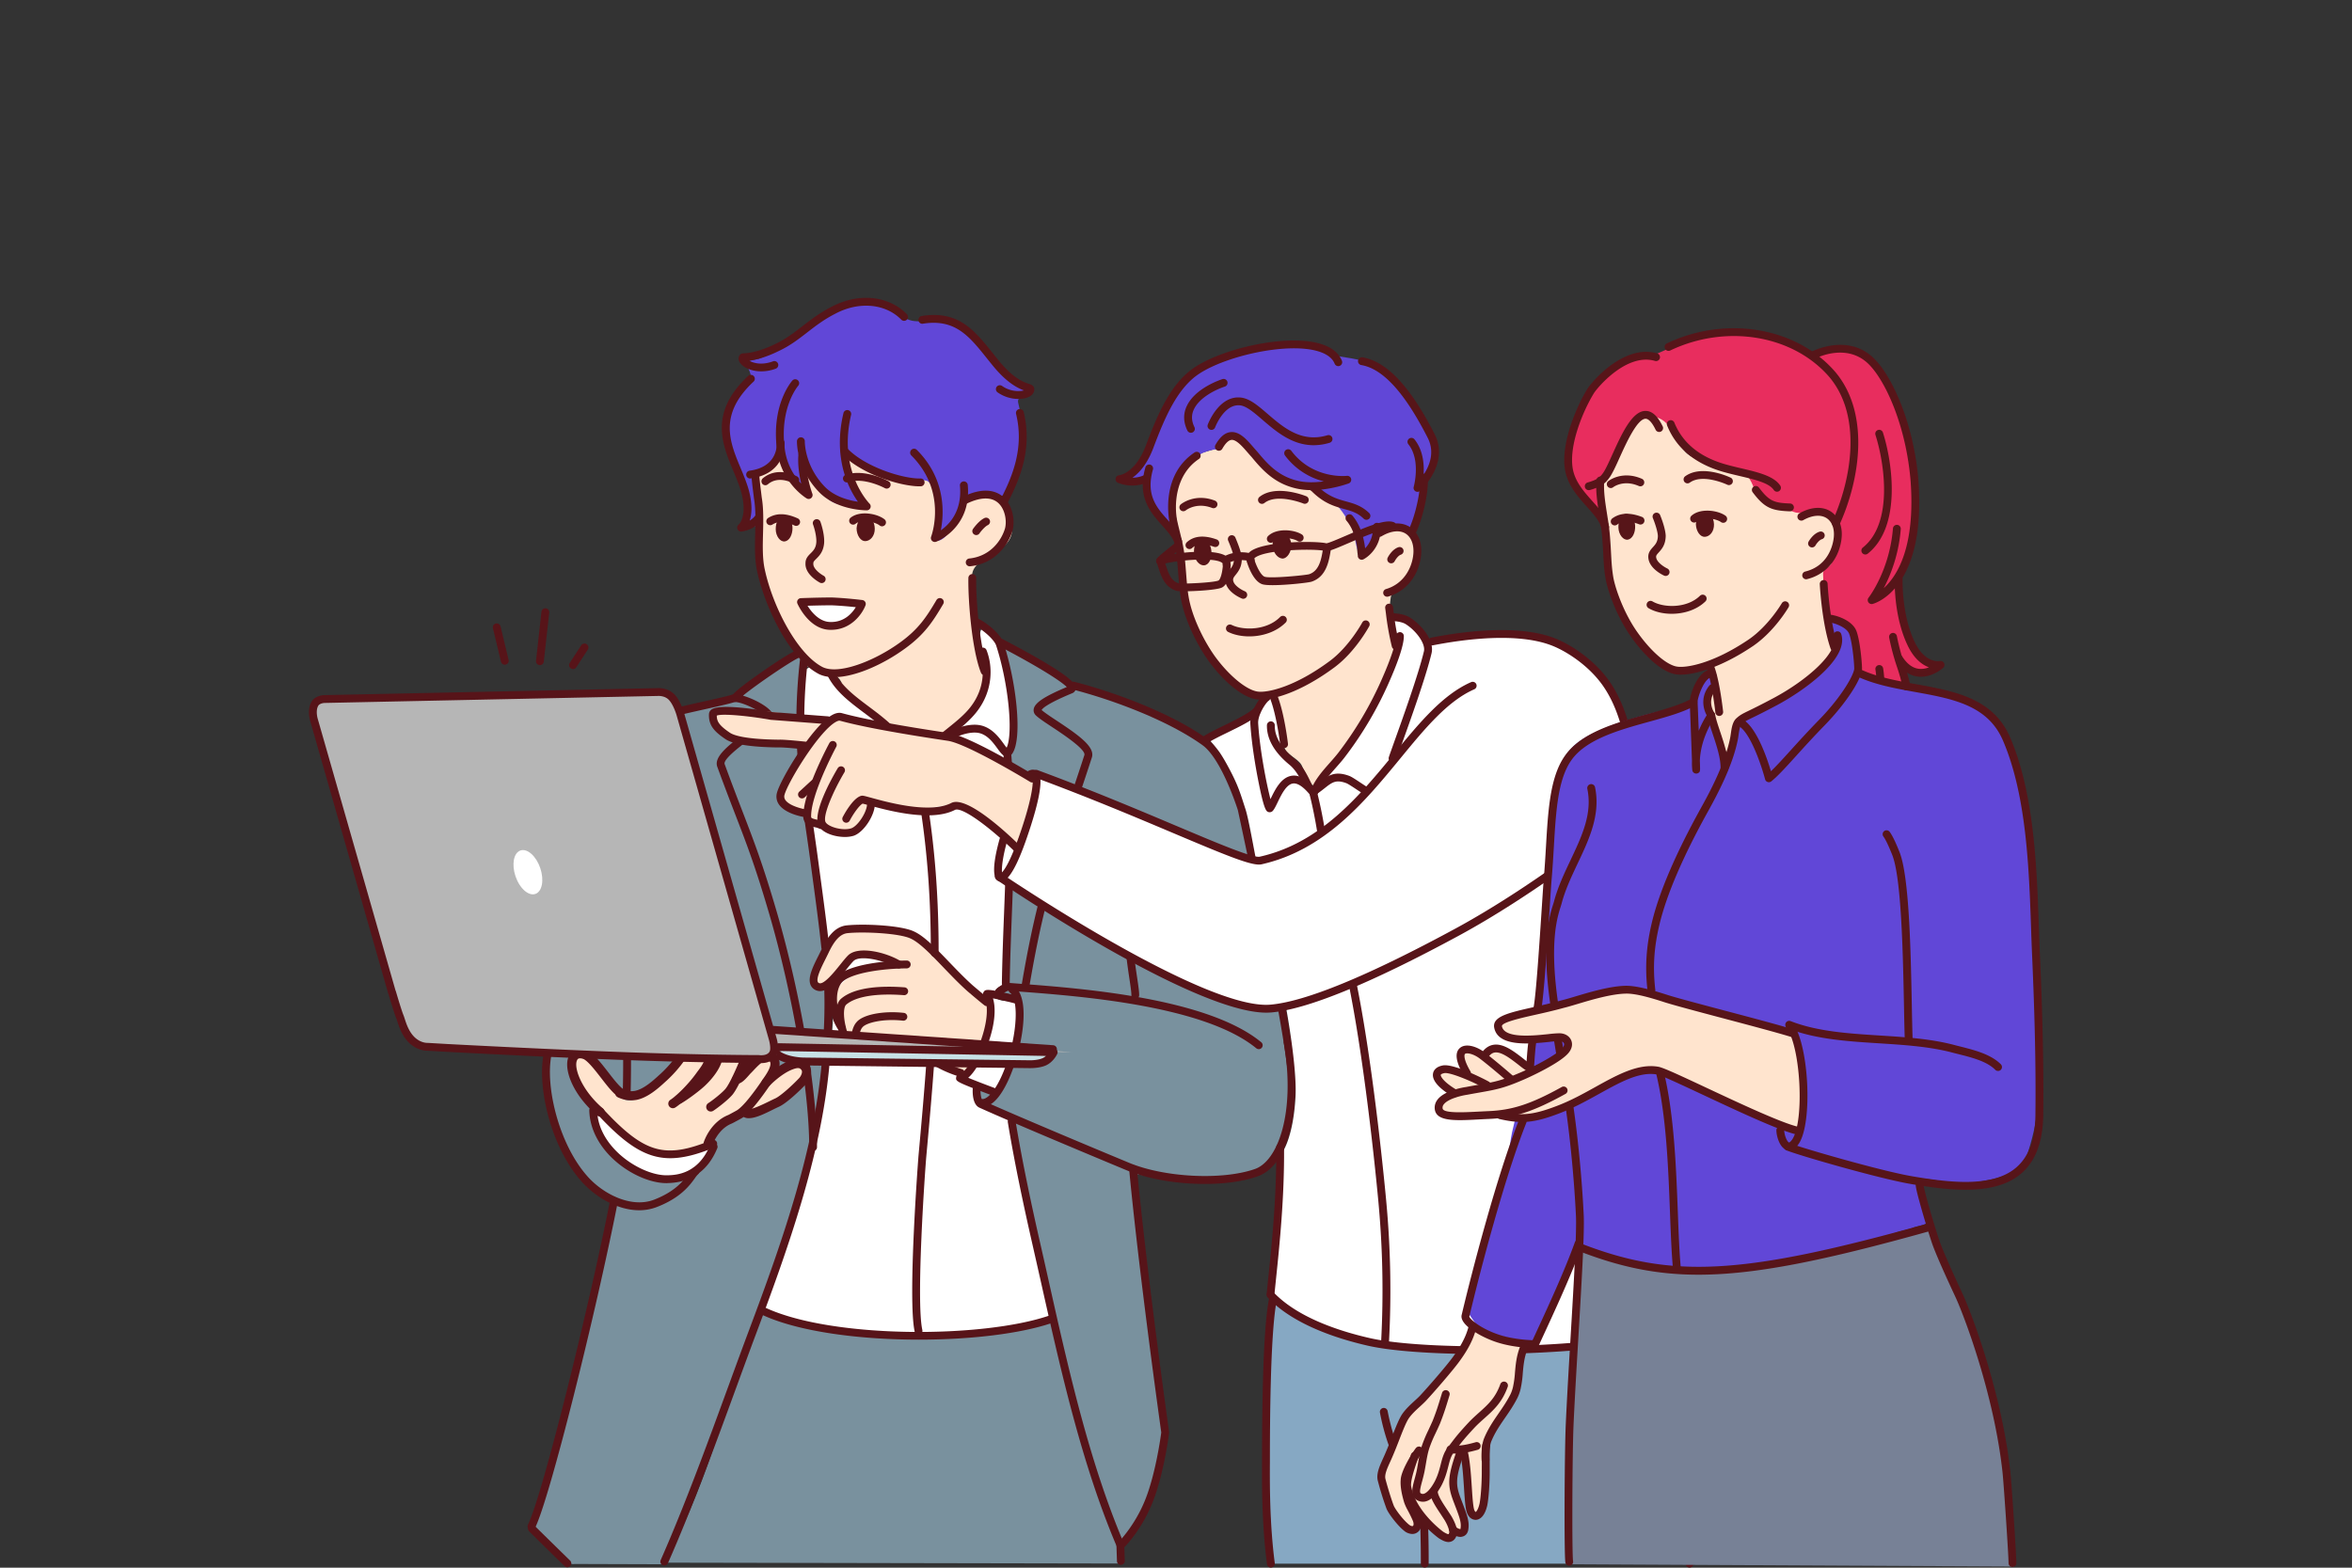 <svg xmlns="http://www.w3.org/2000/svg" width="2745" height="1830"><rect width="100%" height="100%" fill="#333333" stroke="none"/><path fill="none" d="M0 1830h2745V0H0z"/><path fill="#6147d7" d="M867.59 612.71c2.45-8.64 6.36-17.6 6.09-26.78-.33-10.55-7.63-19.22-10.49-29-6.77-23.05-17.86-42.88-16.71-68.45 1-22.16 21.13-29.52 29.3-47.17 2.42-5.24-6.17-16.12-4.47-18.35 1.87-2.45 12.2-3.35 14.54-4.21 9.21-3.38 20-9.92 28.15-15.39 28.76-19.19 62.14-46.37 97.83-49.12 18.31-1.41 31.51 11.13 47 18.31 16.09 7.44 35.27-4.84 51.53 2.67 25.91 12 34 37.15 53.59 54.74 9.19 8.24 31.56 17.47 38 25.53 1.12 1.4-15.8 6.08-13.65 14.6 7 27.6 10.19 60.78-3.9 87.09-2.61 4.87-6.43 16.55-10.83 20.06-3.37 2.7-9.51.17-11.15 4.59-7.2 19.34-7 46.67-18.13 63.87z"/><path fill="#fff" d="M891.77 1530.18c-.63-5.7 8.08-34.6 9.56-39.19 10.11-31.28 23.85-63.43 31.66-95.23 11.12-45.22 18-66.62 27.7-112 8.27-38.53 14.44-102.59 11.08-141.59-8.06-93.42-39.77-183.06-44.13-277.17-1-21.76-7.48-70.48 14.07-84.41 22.07-14.28 87.6 63.39 104.43 81.31 5.43 5.79 11.06 14.27 13.31 22 .15.48 3.26 17.73 5.24 17 4.75-1.76 15.83-25.21 20.12-29.85 20.83-22.53 51.77-40.69 61.47-72.09 4.44-14.37-11-70.3 3.59-65.68 30.09 9.56 33 121.61 32.76 152-.37 56.25 3.47 175.6-6.56 257.29-1.39 11.3-13.31 6-14.82 16.27-2.46 16.83 33.37 3.62 28.69 16.84-2.75 7.76 1.47 27.67-.84 40.21-3.93 21.42-14.62 37.55-22.59 52.26-6.7 12.37-27.55-5.64-27.54 4.81 0 3.91-1.69 10.61 6.31 15.32 11.69 6.89 34.51 11.86 34.54 16.75.26 36.38 7.69 49.17 7.69 49.17s20.86 93.47 30.58 134.12c1.38 5.77 9.14 47.86 8.94 48.25-5 9.66-49.67 14.74-59.49 17-24 5.39-42.82 4.77-66.81 5.82-21 .92-54.88.38-75.37-.75-9.75-.53-83.35-4.15-102.83-16.55z"/><path fill="#79919e" d="M774.88 1826s30.74-73.68 42.7-105.29c20.4-53.92 62.71-166.1 62.71-166.1s28.18-93.48 38.08-116.38c58.18-134.54 51.59-268.08 35.06-411.34-5.69-49.35-16.87-115.36-20.73-159.86-1-11.89 12.15-102.16 1.48-103.23-18.1-1.81-43.88 27.77-71.64 47.86-12.68 9.17-38.2 9.22-45.63 12.33-28.3 11.87-88.65 18.37-108 39.08-24.82 26.59-26.42 86.63-35.84 119.63-9.9 34.63-22 135.88-23.91 155.55-4.78 49.37-22.55 109-8.81 157.06 9.33 32.66 18.56 46.55 37 75.18 7.43 11.56 37.76 31.8 37.76 31.8S695 1502.9 686.2 1538.18c-10.94 43.78-20.72 80.56-31.28 124.3-9 37.28-12.6 38.61-21.15 75.63-7.39 32-13.74 45.23-13.74 45.23s39.85 45.66 49.97 42.33z"/><path fill="#ffe4ce" d="M910.18 534.17c-2.22-4.44-12.48 8.94-16.28 13.16s-12.77 10.27-13.21 14.23c-1.3 11.65 7.43 25.45 8.43 37.39 1.56 18.72-5.21 37.26-2.11 55.83 5.89 35.32 28.7 98.33 55.3 122.71 10.2 9.36 22.9 6.71 33.7 12.12 7.3 3.64 7.2 14.36 13.17 19.48 8.19 7 18.15 10.78 25.81 18.44 13.69 13.68 35.51 23.43 45.29 40.55 2.19 3.83 12.22 34.82 15.8 32.13 7.59-5.69 11.29-24 17.91-32.13 15.08-18.56 43.38-31.41 52.14-54.77 7.12-19-3.18-41.79-5.26-60.57-2.88-25.85-9.22-56.06-6.33-82.16 2.68-24.05 53.42-24.82 45.82-59-1.24-5.59-5.06-19.74-8.78-23.93-3.58-4-11.51-3.95-16-7.14-33.24-23.74-39.85 56.92-65.3 50.56-2.14-.54.86-17.8 1-20 1.24-14.94 4.79-36.29-7.37-48.46-6-6-27.66 4.32-36.87-1.05C1029.67 551.38 1012 546 995 535.75c-1-.61-6.11-3.9-7.38-2.63-5 5 19.67 50.17 23.35 57.54.42.83-4.16 4.13-4.39 4.08-3.24-.65-6.35-1-9.47-2.11-7.92-2.87-17.18-2.52-24.76-6.32-15.79-7.89-16.21-27.2-28.44-37.39-.33-.28-4.56-4.28-4.74-4.21-2.42.8 2.76 27.63 4.21 30.54.29.57 1.74 4 1.06 4.22-12.15 4-29.5-45-36.34-42.66-8.46 2.81-13.45 15.82-26.33 15.82zM710.3 1310.83c-16-11-32.12-36.87-39.37-54.68-2.21-5.42-4.33-22.55 4.9-21.59 25.43 2.68 37.13 52.48 60.14 50 17.56-1.92 41.41-34.82 57.91-45.28 3.42-2.16 14.66-5.49 19-5.49 9.49 0 10.37 7.43 17.11 6.49 11.93-1.67 24.65-10.91 37.25-3.18 7.37 4.53 1.54 5.89-1.51 11.81-.4.78-2.39 6.77.55 6 11.78-3.15 22.14-30.19 37.51-21.29 5.48 3.16-4.15 17.22 2.16 18.43 8.68 1.65 24.26-20.68 31.48-5.87 6.27 12.87-5 29.27-16.16 34.87-21.09 10.61-43.48 14-63.94 25.38-8.65 4.79-18.22 9.07-24.6 16.9-4.61 5.65-7.1 13-13.87 16.74-5.14 2.86-13.56-.2-19.24 1.61-8.77 2.8-50.73 5.73-54.21-5.19z"/><path fill="#fff" d="M938.64 704c-1.1-2.09 7.92.07 10.1 0 5.54-.15 11 .12 16.59-.1 8.34-.32 31.93-7.42 38.81.39 5 5.68-6.83 13.68-10.15 15.53-9.14 5.08-34.09 13.81-43 2.8zm-245.73 593.83c-2.37 8.87 1.32 16 3.37 24.32 4 16.16 20.11 29.76 34.75 39.78 33.39 22.86 79.07 25.41 98-14.75 6.72-14.23-29.39 2-35.87.87-13.41-2.41-28.29-4.42-41.29-8.59-13.61-4.36-40.46-30.49-40.46-30.49z"/><path fill="#79919e" d="M1309.23 1803c-22.3-38.58-41.46-103.28-54.52-155.69-27.31-109.64-53.67-239.35-74.33-340.56-3.07-15-39.26-12-39.14-27.34 0-4.18-.84-11.28 2.81-10.87 4.75.55 14.73 9.12 19.41 5.09 11.07-9.55 20.45-40 21.54-52.88a483 483 0 0 0 1-57.13c-.16-4.41-19-2.38-19.24-6.85-.58-11.63 8.89-1.62 8.5-13.81-1.36-42.11 3.56-94.29 3-142.73-.47-44.69-3.44-96.75-.49-118.12 2.46-17.84 6.53-15.35 4.68-59.36-.6-14.32-20.86-60.71-12.58-71.81 24.18 12.23 61.54 35.41 80.18 49.84 10.61 8.22 27.29 4.87 37.8 9.24 48 20 91.08 26.21 130.17 66 11.92 12.14 20.3 39.19 25.55 55.38 17.58 54.2 26.72 111.54 38.82 167.22 11.13 51.23 20.68 109.89 26.64 162 4.94 43.18-12.52 83.3-28.94 98.85-33.33 31.55-155.14 11-155.14 11s9.6 96.85 20.47 191.17c3.92 34 16.14 90.15 15 115.86-1.25 28-21.18 72.79-22.93 81.24z"/><path fill="#ffe4ce" d="M1152.56 1168.71c.15 1.1-11-6-13.39-8.27-3.11-2.92-6.05-6-9.07-9-13.17-13.17-25.11-26-39.94-37.39-12.11-9.34-22.73-19.66-37.42-25.16-33.5-12.55-81.52-8.3-96.39 27.79a99.6 99.6 0 0 0-5.19 17.41c-10.41 53.15 40.09-20 47.44-21.47 7.67-1.52 19.54 5.92 27.37 6.69 2.81.28 19 5.27 18 6.51-.74 1-11 .44-12 .62-10.93 1.82-23.65 7.8-34.33 11.41s-25.57 18.74-27.28 30c-.84 5.6 16.34 48 19.82 54.4 15.44 28.58 35.5-8.21 53.09-4.77 26.6 5.21 47.75 27.5 72.9 35.23 15.46 4.75 41.75-48.5 38-59.74z"/><path fill="#79919e" d="M773.52 1824.12C817.6 1758 856.06 1614 856.06 1614l34.45-82.37s48.64 18.15 78 22.07c16.79 2.24 35.47 4.57 52.35 4.57 46.95 0 94.93 2.26 141.76-2.43 6.17-.62 67.07-14.46 67.07-14.46s11.39 74.84 26.23 113.82c20.82 54.64 45.36 113 54.84 169.93z"/><path fill="#571419" d="M620.31 1786.22a4.57 4.57 0 0 1-4.08-6.62c16.72-33.45 71.4-254.22 95.84-378.6a4.58 4.58 0 0 1 9 1.77c-25.07 127.7-79.33 346.23-96.66 380.92a4.58 4.58 0 0 1-4.1 2.53m111.05-503.9h-.14a4.57 4.57 0 0 1-4.44-4.7c1.07-37 .28-77-.41-112.43-.18-8.81-.35-17.44-.48-25.81-.09-5.43-2-33.77-3.82-61.18-2.16-32.39-4.2-63-4.2-68.57a4.58 4.58 0 0 1 9.15 0c0 5.27 2.22 38.58 4.18 68 1.92 28.79 3.74 56 3.84 61.64.13 8.36.3 17 .47 25.78.7 35.48 1.49 75.69.42 112.87a4.58 4.58 0 0 1-4.57 4.4m43.92 545.18a4.5 4.5 0 0 1-1.85-.4 4.57 4.57 0 0 1-2.34-6c28.12-63.71 55.24-137.92 79.16-203.4 8.54-23.36 16.61-45.42 24.46-66.35 38.87-103.66 77.44-213.7 85-319.29 2.46-34.37 3.07-58.34 2.09-82.72a4.57 4.57 0 1 1 9.14-.37c1 24.75.38 49-2.1 83.74-7.63 106.81-46.44 217.56-85.55 321.85-7.83 20.9-15.89 42.94-24.42 66.29-24 65.6-51.15 140-79.38 204a4.59 4.59 0 0 1-4.21 2.65m187.8-717.5a4.57 4.57 0 0 1-4.54-4.11c-2.59-25.11-6.52-54.21-11.95-94.51l-1.53-11.33c-1.23-9.12-2.55-18.25-3.89-27.46-8.39-58-17.07-117.88-7.56-202.12a4.57 4.57 0 0 1 9.09 1c-9.37 83.06-.78 142.4 7.53 199.78 1.34 9.24 2.66 18.39 3.9 27.54l1.53 11.34c5.44 40.37 9.38 69.54 12 94.79a4.57 4.57 0 0 1-4.08 5z"/><path fill="#571419" d="M949 1343.68a4.58 4.58 0 0 1-4.58-4.58c0-66.7-19.39-179.35-47.15-273.93-15.76-53.71-25.5-79-39-114.05-6-15.54-12.76-33.15-21.12-56-4.4-12 13.5-26 39.27-44.49 7.3-5.24 14.21-10.19 17.3-13.29-1.73-5.24-25.68-17.42-35.22-17.78a4.87 4.87 0 0 1-4.8-4.47c-.21-2.64-.46-5.65 35.71-30.92 8.2-5.73 35.51-24.52 42.89-26a4.58 4.58 0 0 1 1.82 9c-6.3 1.31-51.59 32.11-67 44.91 12.83 3.75 31.62 13.35 35.09 22a8.52 8.52 0 0 1-1.78 9.47c-3.56 3.66-10.58 8.7-18.7 14.52-11.47 8.23-38.35 27.51-36 33.91 8.34 22.79 15.1 40.36 21.07 55.87 13.55 35.23 23.34 60.69 39.21 114.75 28 95.33 47.52 209 47.52 276.51a4.58 4.58 0 0 1-4.53 4.57m248-189.36a4 4 0 0 1-.78-.07 4.56 4.56 0 0 1-3.73-5.28c6.56-38.31 12.37-66.64 19.45-94.72 13.77-54.65 22.57-80.48 34.76-116.22 5.35-15.72 11.42-33.53 18.87-56.6 2.09-6.49-25.51-24.71-37.3-32.5-8.34-5.5-15.54-10.25-19.25-13.78a8.13 8.13 0 0 1-2.56-7.52c1.36-7.29 12.22-14.55 38.57-25.64-6.5-6.69-32.43-23.38-79.48-48a4.58 4.58 0 1 1 4.24-8.11c86.34 45.11 86 53.91 85.8 57.67a6.4 6.4 0 0 1-4.16 5.64l-.65.27c-28.37 11.8-34 17.38-35.11 19.33 3.34 3 10.29 7.62 17.64 12.47 26.46 17.47 44.89 30.78 41 42.94-7.47 23.14-13.56 41-18.92 56.74-12.12 35.54-20.87 61.21-34.55 115.51-7 27.84-12.79 56-19.3 94a4.58 4.58 0 0 1-4.54 3.87M1246.53 804"/><path fill="#571419" d="M716.18 861.62a4.58 4.58 0 0 1-2.73-8.25c20.13-15 71.11-26.34 108.33-34.63 17.27-3.84 32.18-7.16 37.07-9.39a4.57 4.57 0 1 1 3.79 8.32c-5.76 2.63-19.65 5.72-38.87 10-34.36 7.65-86.3 19.22-104.86 33a4.57 4.57 0 0 1-2.73.95m591.18 945.93a4.56 4.56 0 0 1-4.21-2.79c-40.6-95.68-64.67-203.09-88-307q-5.28-23.52-10.55-46.74c-8.57-37.53-20.47-92.53-28.43-141.39a4.57 4.57 0 0 1 9-1.47c7.93 48.62 19.78 103.42 28.33 140.82q5.3 23.22 10.54 46.77c23.2 103.48 47.18 210.47 87.45 305.39a4.58 4.58 0 0 1-2.42 6 4.7 4.7 0 0 1-1.71.41m-133.5-654.95h-.08a4.58 4.58 0 0 1-4.5-4.65c.46-28.24 1.51-55.31 2.53-81.5 2.41-61.74 4.68-120.05-.81-186.62a4.58 4.58 0 1 1 9.12-.75c5.53 67.12 3.25 125.7.83 187.73-1 26.13-2.06 53.16-2.52 81.29a4.57 4.57 0 0 1-4.57 4.5"/><path fill="#571419" d="M1308.17 1826.77a4.58 4.58 0 0 1-4.57-4.42l-.59-17.77a4.57 4.57 0 0 1 1.41-3.45c.2-.19 19.86-19.31 32.39-51 11.92-30.14 17.77-72.47 18.49-78-1.65-11.75-26-186.15-37.5-307.24a4.58 4.58 0 0 1 9.11-.86c11.8 124.53 37.28 305.62 37.54 307.43a4.5 4.5 0 0 1 0 1.21c-.24 1.93-6 47.56-19.15 80.78-11.41 28.82-28 47.47-33.09 52.71l.53 15.8a4.58 4.58 0 0 1-4.42 4.72zM1072 1558.15a4.58 4.58 0 0 1-4.46-3.58c-8.44-37.75 4.25-203.46 4.4-205.06 3.35-36.66 6.56-72.49 9.09-107.64a4.57 4.57 0 1 1 9.12.66c-2.53 35.23-5.75 71.1-9.1 107.82-1.4 15.4-12.15 168.36-4.58 202.23a4.57 4.57 0 0 1-3.47 5.42 5 5 0 0 1-1 .15m18.91-441.05a4.58 4.58 0 0 1-4.56-4.59c.11-60.8-3.91-116.57-12.27-170.47-4.18-27-16.24-65.62-36.44-85.85-9-9-19.21-16.66-29.06-24-17-12.77-33.13-24.82-42.47-42.94a4.58 4.58 0 0 1 8.14-4.19c8.37 16.25 23.65 27.69 39.82 39.8 10.1 7.57 20.55 15.4 30 24.89 21.74 21.77 34.41 61.23 39 90.92 8.44 54.37 12.49 110.6 12.38 171.89a4.58 4.58 0 0 1-4.54 4.54"/><path fill="#571419" d="M966.73 913.14a6 6 0 0 1-1-.09c-1.93-.36-7.06-1.3-21.27-32.48-.46-.92-12.32-25.41-14.83-43.66a4.57 4.57 0 1 1 9.06-1.25c2.32 16.79 13.93 40.77 14 41 4.49 9.83 10.37 21 13.75 25.67 1.67-2.2 3.61-5.12 5.75-8.34 10.45-15.77 26.27-39.62 49.8-37.46 10.75 1 27 7.23 40.42 21.82a4.58 4.58 0 1 1-6.74 6.19c-11.66-12.69-25.88-18.11-34.51-18.9-18.1-1.64-31.54 18.61-41.35 33.4-3.62 5.47-6.49 9.79-9.22 12.5a5.44 5.44 0 0 1-3.86 1.6m106.74-6.24h-.29a4.58 4.58 0 0 1-4.28-4.85c1.45-23.31 19.64-37.88 37.23-52 9.37-7.5 19.06-15.26 26.17-24.27 17.54-22.17 17-47.37 10.54-63.55a4.57 4.57 0 1 1 8.51-3.36c7.34 18.55 8.08 47.36-11.87 72.59-7.76 9.82-17.86 17.91-27.63 25.73-16.77 13.43-32.62 26.12-33.82 45.39a4.58 4.58 0 0 1-4.56 4.32"/><path fill="#571419" d="M1077.1 905.68h-.18a4.57 4.57 0 0 1-4.39-4.75c.55-14.22 8.64-28 22.76-38.91 15.6-12 35.9-18.28 49.38-15.27 13.24 3 21.39 14.15 26.78 21.55 1 1.45 2.35 3.23 3.4 4.47 7.88-16.85 1.92-76-12.27-119.33-2.17-6.62-15.19-18.46-25.81-23.48a4.57 4.57 0 1 1 3.9-8.27c11.83 5.58 27.3 18.82 30.6 28.9 14.67 44.77 22.38 110.81 10.33 128.87-2 3-4.41 3.67-6.07 3.7-4.49.14-7.43-3.92-11.47-9.47-4.86-6.67-11.51-15.8-21.39-18-10.66-2.37-28.63 3.46-41.8 13.6-11.93 9.18-18.75 20.55-19.2 32a4.58 4.58 0 0 1-4.57 4.39m-4.55 658.13c-68.6 0-139.24-9-182-28.5a4.57 4.57 0 1 1 3.79-8.32c78.29 35.73 252.22 35.26 329.9 8.83a4.57 4.57 0 1 1 3 8.66c-36.91 12.52-95.02 19.33-154.69 19.33m-410.4 265.72a4.6 4.6 0 0 1-3.19-1.3c-.29-.28-29.22-28.49-41.44-40.71a4.57 4.57 0 1 1 6.47-6.47c12.18 12.18 41.07 40.34 41.36 40.62a4.58 4.58 0 0 1-3.2 7.86m743.78-447.48c-31.91 0-65.9-5.56-91.55-16.17-20-8.29-130.35-54.31-171.29-72.87-8.23-3.73-8.06-18-7.81-22.26a4.64 4.64 0 0 1 4.83-4.3 4.57 4.57 0 0 1 4.3 4.83c-.35 6.34 1.08 12.77 2.46 13.4 40.83 18.51 151 64.46 171 72.74 41.61 17.23 108.84 20.51 146.8 7.17 27.31-9.6 47.38-67.15 33.68-146.83a4.58 4.58 0 1 1 9-1.55c13.44 78.18-3.25 144.21-39.67 157-16.89 5.96-38.78 8.84-61.75 8.84"/><path fill="#571419" d="M1469.12 1224.69a4.55 4.55 0 0 1-2.9-1c-60.66-49.86-205.41-60.83-275-66.1-5.06-.38-9.74-.73-14-1.07-1.85-.1-6.11 2.73-8.32 4.86a4.58 4.58 0 0 1-6.35-6.6c1.38-1.33 8.68-7.91 15.39-7.38l13.94 1.07c70.5 5.34 217.21 16.45 280.09 68.14a4.58 4.58 0 0 1-2.9 8.12z"/><path fill="#571419" d="M1146.69 1292.05h-1.14a4.58 4.58 0 0 1 .67-9.13c6.81.52 16.38-11.45 24.36-30.46 15.6-37.14 19.76-83.41 8.39-93.41a4.58 4.58 0 1 1 6-6.87c17.91 15.76 8 70.43-6 103.83-6.92 16.55-18.12 36.04-32.28 36.04"/><path fill="#571419" d="M1159.43 1279a4.6 4.6 0 0 1-1.62-.29c-42.51-16.06-42.48-16.35-41.87-21.2a5.06 5.06 0 0 1 4.85-4.36c2.79-.31 10.16-7.9 17.81-23.76 11-22.8 17.78-52.87 9.43-66.22a4.88 4.88 0 0 1 .16-5.5c1.88-2.56 3.24-4.41 38 4.64a4.57 4.57 0 1 1-2.3 8.85c-8.69-2.26-18.66-4.57-25-5.74 5.52 18-1.52 46-12.11 67.95-3.61 7.46-9.78 18.69-16.8 24.73 7.85 3.3 21.2 8.34 31 12.05a4.57 4.57 0 0 1-1.61 8.85zm347.18-30.56a4.58 4.58 0 0 1-4.53-4c-9.12-76-55.69-290.94-57.38-298.74-1.16-3.65-19.33-60.11-41.38-75.93-41.89-30-107.94-53.82-151.78-65a4.58 4.58 0 0 1 2.27-8.87c44.61 11.42 111.92 35.67 154.85 66.47 25.16 18.05 44 78.28 44.83 80.83a2.5 2.5 0 0 1 .1.39c.49 2.21 48.28 222.34 57.57 299.79a4.57 4.57 0 0 1-4 5.08 3.4 3.4 0 0 1-.55-.02M1325 1166.23a4.58 4.58 0 0 1-4.57-4.58c0-3.68-1-10.43-2.28-19-2.82-18.91-7.09-47.48-6.73-82.23a4.58 4.58 0 0 1 4.58-4.53 4.58 4.58 0 0 1 4.52 4.62c-.35 34 3.85 62.17 6.63 80.79 1.38 9.26 2.38 16 2.38 20.32a4.58 4.58 0 0 1-4.53 4.61"/><path fill="#571519" d="M746 1412.76c-25.42 0-51-15.46-67-33.25-35.95-40.22-52.08-109.46-44.58-148.9a4.57 4.57 0 1 1 9 1.71c-6.94 36.52 8.77 103.45 42.42 141.09 18.84 21.07 51.53 37.11 77.59 27 25.26-9.79 34.56-22.66 40.11-30.35a32.5 32.5 0 0 1 5.27-6.27 4.57 4.57 0 1 1 5.78 7.09 30 30 0 0 0-3.63 4.53c-5.75 8-16.44 22.77-44.23 33.53a57.1 57.1 0 0 1-20.73 3.82"/><path fill="#571519" d="M777.83 1381.11c-19.25 0-43.86-11-62.09-28-17.58-16.36-27.53-36.6-28-57a4.58 4.58 0 0 1 4.46-4.69 4.68 4.68 0 0 1 4.69 4.47c.55 22.95 14 40.14 25.11 50.51 17 15.83 40.73 26.35 57.71 25.5h.76c8.51-.36 34.4-1.46 48.19-35a4.57 4.57 0 0 1 8.46 3.48c-10.63 25.81-29.56 39.48-56.27 40.61h-.71c-.78.11-1.54.12-2.31.12"/><path fill="#571519" d="M782.23 1352c-28.57 0-52.07-15.77-85.19-51.46a4.57 4.57 0 1 1 6.71-6.22c48.37 52.13 72.1 59 126.94 36.5a4.57 4.57 0 0 1 3.46 8.47c-20.15 8.3-36.77 12.71-51.92 12.71m191.31-561.54c-6.76 0-12.85-1.14-17.91-3.68-36.14-19-63.9-81.73-72.1-120.26-2.93-13.72-2.53-29.27-2.15-44.31.35-13.62.71-27.7-1.41-40.2-.27-2.3-.55-4.53-.84-6.88-.8-6.43-1.7-13.73-2.21-21.07a4.58 4.58 0 1 1 9.13-.63c.49 7.09 1.37 14.26 2.16 20.58.29 2.38.57 4.63.81 6.71 2.24 13.14 1.86 27.67 1.51 41.73-.39 15.17-.76 29.5 2 42.16 9.06 42.61 37.38 98.32 67.32 114 19 9.5 61.07-7.13 90.73-28.73 21.41-15.45 30.68-29.62 42.38-49.47a4.57 4.57 0 1 1 7.88 4.64c-12.28 20.85-22 35.75-44.89 52.23-25.24 18.38-58.14 33.18-82.41 33.18m158.22-129.41a4.57 4.57 0 0 1-.46-9.12c24-2.45 37.44-20.54 41.69-35.29 2.32-9.39-.29-23.37-8.77-30.21-8.12-6.56-20.73-6-36.49 1.74a4.57 4.57 0 1 1-4-8.22c24.23-11.83 38.53-6.88 46.25-.64 11.74 9.48 14.87 27.53 11.86 39.7-5.09 17.66-21.1 39.11-49.6 42a4 4 0 0 1-.48.04"/><path fill="#571519" d="M1139.36 624.6a4.58 4.58 0 0 1-3.74-7.2c.69-1 6.91-9.67 13.35-12.67a4.57 4.57 0 0 1 3.86 8.29c-3.19 1.49-7.66 6.7-9.72 9.63a4.57 4.57 0 0 1-3.75 1.95M959 680.64a4.6 4.6 0 0 1-2.15-.53c-1.82-1-17.68-9.8-16.76-22.84 0-5.44 3.24-8.61 6.06-11.41 3.08-3.06 6-6 6.56-12.72.34-4-.73-12.34-3.88-21.13a4.58 4.58 0 0 1 8.62-3.08c3.14 8.77 4.89 18.81 4.38 25-.85 10.12-5.7 14.93-9.23 18.44-2.5 2.48-3.37 3.49-3.36 5.07a3 3 0 0 1 0 .41c-.51 6.09 8.68 12.45 11.94 14.2a4.58 4.58 0 0 1-2.16 8.61zm75.83-110.29a4.6 4.6 0 0 1-2.2-.56c-.24-.13-24.33-13.14-42.75-6.89a4.57 4.57 0 1 1-2.94-8.66c22.28-7.57 49 6.91 50.1 7.53a4.57 4.57 0 0 1-2.21 8.58m-141.57-3.92a4.58 4.58 0 0 1-3-8.07c10.48-8.87 25.05-9.67 40-2.21a4.58 4.58 0 0 1-4.1 8.19c-6.75-3.38-19.61-7.74-30 1a4.52 4.52 0 0 1-2.9 1.09M1091 632.66a4.59 4.59 0 0 1-4.29-6.18c.79-2.13 18.86-52.91-23.14-94.84a4.57 4.57 0 0 1 6.46-6.48c34.35 34.29 31.73 75 28 93.88 10.09-7 25-22.46 22.31-52a4.58 4.58 0 1 1 9.12-.84c4.62 50.21-36.48 66.06-36.89 66.21a4.7 4.7 0 0 1-1.57.25m81.71-44.66a4.5 4.5 0 0 1-2.09-.51 4.58 4.58 0 0 1-2-6.16c13.79-26.86 26.62-59.55 17.21-98.3a4.58 4.58 0 0 1 8.9-2.16c10.11 41.67-3.41 76.28-18 104.64a4.57 4.57 0 0 1-4.02 2.49m-307.8 32.52a4.58 4.58 0 0 1-2.71-8.26s10.19-8.68 3.24-36.42c-2.17-8.32-5.69-16.75-9.41-25.69-13.4-32.17-28.6-68.62 17.31-111.45a4.58 4.58 0 0 1 6.25 6.69c-41.26 38.49-28 70.39-15.11 101.24 3.68 8.83 7.48 18 9.83 26.94 4 15.89 3 26.84.69 34.06a23.1 23.1 0 0 0 6.88-6.25 4.57 4.57 0 1 1 7.42 5.34c-8.82 12.26-23.36 13.72-24 13.78zm23.54-187.03c-12.05 0-21.5-4.9-24.94-10.24-2.58-4-1.47-7.49.44-9.42a4.77 4.77 0 0 1 3.42-1.36c.16 0 15.18.27 38.13-11.27 11.94-5.66 21.19-12.82 31-20.4s20.18-15.63 33.92-22.6c31.17-16.7 66.55-13.28 88 8.56a4.57 4.57 0 1 1-6.53 6.4c-18.54-18.9-49.57-21.65-77.21-6.85-13 6.63-23 14.3-32.55 21.72-10.19 7.9-19.82 15.35-32.57 21.39-15.53 7.81-27.81 10.64-35.09 11.65 4.9 2.84 14.77 5.48 27.53.78a4.58 4.58 0 1 1 3.16 8.59 48.3 48.3 0 0 1-16.71 3.05m300 32.21a42.4 42.4 0 0 1-24.21-7.7 4.57 4.57 0 1 1 5.29-7.46 32.64 32.64 0 0 0 23.41 5.62 17 17 0 0 0 2-.46c-7-2.57-19.67-8.7-35.87-28.41-2.56-3.1-5-6.19-7.45-9.22-20.57-25.71-36.82-46-74.12-40.26a4.57 4.57 0 1 1-1.39-9c42.52-6.57 61.12 16.67 82.66 43.58 2.39 3 4.84 6.06 7.37 9.13 17.15 20.86 29.39 24.84 34.62 26.53 2.39.78 6.32 2.06 6.32 6.06.26 3.3-1.54 6.36-5 8.46s-8.22 3.13-13.63 3.13"/><path fill="#571519" d="M1011.48 595.72c-2.71 0-35.85-.45-56-21.76-26.06-27.38-25.39-57.77-25.34-59.06a4.66 4.66 0 0 1 4.72-4.42 4.57 4.57 0 0 1 4.42 4.71c0 .28-.48 28 22.83 52.47 11.42 12.06 28.35 16.43 39.15 18-11-15.45-29.33-50.94-16.86-103.47a4.57 4.57 0 1 1 8.9 2.11c-15.61 65.77 21.15 103.21 21.52 103.59a4.55 4.55 0 0 1 1 5 4.6 4.6 0 0 1-4.21 2.85z"/><path fill="#571519" d="M943.8 582.47a4.6 4.6 0 0 1-2.34-.65c-1.22-.73-30.11-18.34-34.75-57.59-6.55-51.94 17.14-79 18.15-80.14a4.58 4.58 0 0 1 6.82 6.1c-.36.41-21.86 25.5-15.89 72.93a72.23 72.23 0 0 0 19.35 41.49c-2.24-9.42-4.32-22-3.33-33.9a4.58 4.58 0 1 1 9.12.76c-1.72 20.55 7.07 44.59 7.16 44.83a4.58 4.58 0 0 1-4.29 6.17m129.46-14.77c-22.63 0-68-14.24-90.62-37.6a4.58 4.58 0 1 1 6.58-6.36c21 21.73 65.22 35.36 85.15 34.8a4.57 4.57 0 1 1 .24 9.14z"/><path fill="#571519" d="M875.4 558.57a4.58 4.58 0 0 1-.6-9.11c33.58-4.49 31.8-31.1 31.71-32.23a4.57 4.57 0 1 1 9.12-.74c0 .36 2.48 36.41-39.62 42-.2.06-.41.08-.61.08m273.72 229.6a4.58 4.58 0 0 1-4.25-2.88c-10.68-26.72-15.17-85.23-14.68-110.48a4.58 4.58 0 1 1 9.15.18c-.46 23.9 4 81.68 14 106.91a4.56 4.56 0 0 1-4.25 6.27zM970 735.22h-1.25c-24.52-.37-37.52-29.34-38.06-30.57a4.57 4.57 0 0 1 4-6.41c.18 0 18.52-.74 35.82-.8h.2c17.34.7 35.53 3 35.71 3a4.57 4.57 0 0 1 3.72 6.13c-3.74 10.02-16.85 28.65-40.14 28.65m-27.55-28.11c4.63 7.37 13.81 18.76 26.5 18.95 16.48.5 25.65-10.44 29.85-17.29-6.72-.72-17.71-1.76-28.36-2.19-10.44.04-21.13.32-28.02.53zm209.21 467.37a4.57 4.57 0 0 1-2.83-1c-5.2-4.11-13-10.7-17.62-14.63l-1.72-1.46c-9.63-8.5-19-18.32-28.16-27.82-14.34-14.95-27.88-29.08-38.37-33.9-12.86-6.26-54.42-8.35-73.76-6.39-8.24.84-15.08 7.9-22.18 22.92-1.11 2.33-2.35 4.8-3.61 7.32-4.61 9.2-10.93 21.8-9 26.62a2.51 2.51 0 0 0 1.7 1.5c5.51 2.07 17.86-13.35 24.5-21.63 3.28-4.09 6.37-7.94 9-10.59 11.65-11.77 44.33-4 61.72 6.59a4.57 4.57 0 0 1-4.75 7.82c-15.59-9.46-43.38-15.13-50.47-8-2.28 2.31-5.23 6-8.35 9.87-10.86 13.55-23.18 28.9-34.88 24.46a11.65 11.65 0 0 1-7-6.72c-3.35-8.61 3.13-21.54 9.4-34 1.23-2.46 2.44-4.86 3.51-7.14 5.82-12.28 14.43-26.57 29.53-28.1 20.74-2.11 63.84 0 78.6 7.22 12 5.5 26.11 20.24 41.07 35.84 9 9.36 18.27 19 27.53 27.23l1.65 1.39c4.6 3.9 12.31 10.43 17.38 14.44a4.57 4.57 0 0 1-2.84 8.16z"/><path fill="#571519" d="M982.54 1204.67a4.57 4.57 0 0 1-3.75-2c-12.84-18.31-16.06-51-.8-64.07 14.65-12.57 52.5-17.19 80.46-17.34a4.58 4.58 0 0 1 0 9.15c-27.58.14-62.67 4.94-74.56 15.14-10.32 8.86-9.12 35.52 2.34 51.87a4.58 4.58 0 0 1-3.74 7.2z"/><path fill="#571519" d="M1001 1237.42a4.54 4.54 0 0 1-3-1.12 66.1 66.1 0 0 1-17.1-26.33c-4.31-12.47-9-35.81.76-44.17 16.66-14.29 49.51-15.09 74.13-13.25a4.58 4.58 0 0 1-.68 9.13c-32.38-2.43-56.35 1.5-67.5 11.06-3.68 3.16-3.78 17.68 1.94 34.25a57.8 57.8 0 0 0 14.45 22.41 4.58 4.58 0 0 1-3 8z"/><path fill="#571519" d="M1001.51 1236.14a4.58 4.58 0 0 1-4-2.36c-3.94-7.12-5.29-18.07-3.42-27.9.74-3.84 2.3-9.15 5.64-12.76 7.39-8.82 31.09-13.44 55.26-10.77a4.58 4.58 0 0 1-1 9.1c-24.26-2.69-43.35 2.78-47.26 7.58l-.23.25c-1.45 1.54-2.7 4.57-3.41 8.31-1.45 7.61-.45 16.55 2.44 21.75a4.58 4.58 0 0 1-4 6.8zm22.07-1.94a4.5 4.5 0 0 1-1-.11 4.58 4.58 0 0 1-3.43-5.49 17.33 17.33 0 0 1 9.4-11.8c11-5.59 28.53-2.74 41.06 2.57a30 30 0 0 1 8.33 4.87 4.57 4.57 0 1 1-5.77 7.1 21.2 21.2 0 0 0-6-3.48c-12.48-5.28-26.49-6.48-33.49-2.91a8.19 8.19 0 0 0-4.65 5.71 4.58 4.58 0 0 1-4.45 3.54"/><path fill="#571519" d="M1121.15 1257a4.8 4.8 0 0 1-1.34-.2c-17.45-5.37-31.66-12.87-44.72-23.6a4.58 4.58 0 1 1 5.81-7.07c12.11 10 25.33 16.92 41.6 21.92a4.58 4.58 0 0 1-1.35 9z"/><path fill="#571419" d="M785.31 1293.65a5.33 5.33 0 0 1-2.9-9.81c7.29-4.73 21.25-18.44 30.4-31.34.52-.73 1.14-1.55 1.82-2.46 2.82-3.74 8.06-10.7 7.32-14.42-.07-.33-.24-1.23-2-2.26-2.11-.73-11.55 1-20.61 3.8a151.5 151.5 0 0 1-21.15 24.15l-1 .88c-8.38 7.71-21.06 19.35-34.69 21.8a36.2 36.2 0 0 1-21.81-3.29 5.34 5.34 0 0 1 5.08-9.39 25.33 25.33 0 0 0 14.84 2.17c10.59-1.9 21.88-12.28 29.36-19.15l1-.88a139.6 139.6 0 0 0 20.5-23.72 5.3 5.3 0 0 1 2.81-2.16c8.85-2.91 24.65-7.23 31.11-3.39a13.91 13.91 0 0 1 7 9.37c1.66 8.4-4.91 17.13-9.26 22.9-.61.83-1.18 1.58-1.65 2.23-9.09 12.81-24 28.11-33.3 34.11a5.24 5.24 0 0 1-2.87.86"/><path fill="#571419" d="M829.53 1297.52a5.34 5.34 0 0 1-2.83-9.86c4.56-2.85 16.52-12.25 20.17-16.86 5-6.3 12.79-24.12 17.28-35.14a172 172 0 0 0-20.84-2.7c-.06 10.74-10.3 25-21.33 35.13-7.39 6.76-21 16.59-27 19.9a5.34 5.34 0 0 1-5.17-9.34c5.31-2.94 18.36-12.41 24.95-18.43 13.09-12 19.23-24.88 17.7-28.5a6.19 6.19 0 0 1 .88-6.47c1.8-2.2 4.83-5.89 39.2 1.15a5.34 5.34 0 0 1 3.91 7.15c-.52 1.36-12.91 33.4-21.24 43.89-4.87 6.13-18.27 16.39-22.87 19.27a5.3 5.3 0 0 1-2.81.81"/><path fill="#571419" d="M826.49 1340.13a5.1 5.1 0 0 1-1.63-.26 5.33 5.33 0 0 1-3.46-6.69c.3-.94 7.59-23.22 28.6-31.63.94-.43 9.25-4.93 10.32-5.6 7.16-4.75 18.27-18.39 33-40.51 6.1-9.17 6.19-13.43 5.7-15.15-.22-.77-.73-1.78-2.76-2.71-4-1.83-13.5 8.35-17.09 12.18-1.37 1.45-2.56 2.71-3.53 3.63-.23.23-.65.72-1.2 1.35-5.15 5.86-11 12.51-16.81 9.72a5.33 5.33 0 0 1 2.28-10.15 50.5 50.5 0 0 0 6.51-6.62c.85-1 1.52-1.71 1.87-2 .86-.8 1.9-1.92 3.1-3.19 7.34-7.8 18.42-19.58 29.33-14.57 5.59 2.58 7.75 6.58 8.57 9.49 1.78 6.29-.53 14.13-7.08 24-15.71 23.64-27.49 37.87-36 43.53-.89.59-10.8 6-12.21 6.59-16.25 6.5-22.33 24.78-22.39 25a5.35 5.35 0 0 1-5.12 3.59"/><path fill="#571419" d="M874.05 1305.29a11.33 11.33 0 0 1-8.45-3.18 5.34 5.34 0 1 1 7.6-7.49c3.3 1.4 18.62-6.12 24.39-8.95 2.63-1.29 5.06-2.49 7.11-3.41 5.88-2.63 18.86-14.16 28-23.78 2.25-2.37 4.37-7.11 2.68-9.45s-3.65-3.17-10-.84c-13.57 5-27.14 19.12-27.28 19.27a5.34 5.34 0 0 1-7.74-7.36c.63-.65 15.41-16.09 31.34-21.93 10.36-3.81 19.3.41 22.33 4.61 5.18 7.19 2.11 17-3.6 23-6.94 7.31-22.43 22.17-31.39 26.18-1.95.87-4.26 2-6.76 3.24-10.07 5.01-20.4 10.09-28.23 10.09m-173.72-1.9a5.27 5.27 0 0 1-3.46-1.27c-29-24.7-39.73-55.15-33-69.18 3.1-6.48 9.44-9.34 17.4-7.84 9.41 1.77 18.71 13.79 28.56 26.51 6.33 8.19 12.89 16.65 18 20.12a5.34 5.34 0 0 1-6 8.84c-6.53-4.43-13.29-13.17-20.45-22.42-7.43-9.6-16.67-21.54-22.1-22.56-4.44-.83-5.36 1-5.79 2-4.24 8.88 5.45 35.29 30.31 56.45a5.34 5.34 0 0 1-3.46 9.4z"/><path fill="#571519" fill-rule="evenodd" d="M905.33 617.77c-.08-8.29 3.62-15.12 8.89-15.93 5.27-.05 10.62 5.93 10.7 14.22S921.31 631.18 916 632s-10.58-5.93-10.67-14.23"/><path fill="#571519" d="M929.21 613.88a4.5 4.5 0 0 1-1.89-.41c-14.36-6.54-21.62-3.79-25.83-1.15a4.58 4.58 0 1 1-4.86-7.76c9.41-5.88 20.69-5.7 34.48.58a4.58 4.58 0 0 1-1.9 8.74"/><path fill="#571519" fill-rule="evenodd" d="M1020.94 617.19c-.13-8.3-4.78-15-10.09-14.93-6.06.09-10.52 6.19-11.15 14.5.13 8.29 4.78 15 10.09 14.93 6.06-.1 11.28-6.21 11.15-14.5"/><path fill="#571519" d="M1029.44 614.38a4.53 4.53 0 0 1-2.84-1c-5.16-4.09-21-7.77-28.18-1.87a4.58 4.58 0 0 1-5.79-7.09c10.69-8.73 31.11-5 39.66 1.79a4.58 4.58 0 0 1-2.85 8.16z"/><path fill="#b6b6b6" d="m371.1 816.82 400.53-12.17 12.37 5.47 8.2 11.11 85.91 309.11 24.72 71 348.37 27-344-6.07-3.76 6.81-13.45 8L489.51 1224l-18-20-107.82-371.84z"/><path fill="#c7e1e6" d="M919.05 1239c-2.12-2.62-9.65-1.67-11.2-7.14-1.63-5.74 13.49-7.92 16.45-7.94 19.62-.13 39.46-1.85 59-1.21 54.26 1.76 109 5.19 163.1 5 16.1 0 61.9-7.1 75.16-2.29 6.36 2.32-4.15 16.2-7.81 17.58z"/><path fill="#fff" d="M603.65 1027.85c-6.24-13.22-5.72-28.28 1.16-33.64s17.52 1 23.75 14.24 5.73 28.29-1.15 33.65-17.52-1.02-23.76-14.25"/><path fill="#571419" d="M1202.44 1246.86h-1.27l-263.64-3.15c-.8 0-20.65-.2-33.36-9.43a9.07 9.07 0 0 0 .32-12 4.58 4.58 0 0 1 4.57-4.49h.09l320.67 6a4.57 4.57 0 0 1 4.08 6.47c-.17.37-4.17 9-12.63 13.14-6.59 3.14-15.53 3.46-18.83 3.46m-292.86-20c10.31 7.45 27.86 7.66 28 7.66l263.79 3.15c2.8.11 10.88-.18 15.82-2.61a16 16 0 0 0 3.53-2.43z"/><path fill="#571419" d="M888.49 1241a25 25 0 0 1-3.4-.22c-4.94 0-64.72-.15-151.1-3.22-89.73-3.19-210.52-9.61-211.73-9.68l-23.52-1.35c-2.24 0-15-.41-25.05-13.42-5.58-7.2-8.24-15.42-10-20.85-.5-1.53-.92-2.85-1.33-3.84-2.29-5.59-7.39-22.74-8.78-27.46a4.7 4.7 0 0 1-.45-1L362 841.53c-.13-.4-3.82-12.47 1.22-21.8 4.48-8.29 15.25-8.35 15.69-8.31l388.15-8.14c1.72-.12 12.1-.54 19.73 6.93s11.64 22.15 11.82 22.77l107.55 378.24c.61 2 3.57 12.57.68 19.35-3.51 8.21-11.99 10.43-18.35 10.43m-389.67-23.63h.26l23.69 1.37c1.19.06 121.9 6.48 211.54 9.66s150.5 3.22 151.1 3.22a4 4 0 0 1 .69.06c.08 0 9.76 1.32 12.32-4.68 1.18-2.77.08-9.51-1-13.18L789.79 835.45c-1-3.65-4.63-14-9.4-18.7-5-5-12.59-4.34-12.67-4.34h-.33L379 820.57c-.16 0-5.88.13-7.71 3.52-3.17 5.86-.54 14.73-.51 14.82l90.82 317.27a4.8 4.8 0 0 1 .42 1c.06.22 6.38 21.82 8.82 27.74.47 1.16 1 2.7 1.56 4.49 1.66 5.12 3.94 12.14 8.54 18.08 7.82 10.08 17.3 9.91 17.7 9.87z"/><path fill="#571419" d="M1228.9 1229.25h-.32l-325.82-22.47a4.58 4.58 0 1 1 .63-9.13l325.82 22.48a4.57 4.57 0 0 1-.31 9.13z"/><path fill="#ffe4ce" d="M1422.79 520c-3 5.46-15 6.06-20.73 9.19-14.93 8.15-27.17 20.63-31.11 37.7-4.3 18.66 2.72 36.41 4.24 54.67 2.43 29.17-1 62.56 9 90.49 3.58 10 10.75 18.85 15.08 28.74 6.81 15.56 12.54 32.81 25 45.24 10.29 10.3 22.49 18.73 36.75 22.62 7.76 2.12 23.13-2.11 28.28 6.13 10.26 16.42 6.39 38.35 9.43 56.55 1.55 9.36 15.89 13.67 20.26 21.68 1.1 2 10.89 25.27 14.61 24 9.66-3.22 15-17.34 21.68-24 25.26-25.26 43.34-57.06 60.32-88.6 5.67-10.53 14.94-27.92 17-40 1-6.32-2.35-11.64-4.72-17-6.1-13.74-7.18-35.63-4.71-50.43 1.16-6.93 25.2-22.76 30.16-33.93 4.74-10.67 2.53-29.39-5.18-38.64-10.46-12.55-37.9-13.29-46.19 3.3-2.47 4.94-6.26 25.38-16.49 20.26-2.7-1.35-.67-14-.94-16.49-6.78-61-68-54.17-107-83.42-14.96-11.17-37.03-60.12-54.74-28.06m-237.24 467.28c-5.53-6.28-15.07-10.22-21.88-15.19-12.59-9.19-25-27-40.75-30.91-18.91-4.7-41.68 5.17-61.06 3.62-10.6-.84-26.09-8.95-36.28-7.35-10.46 1.63-12.92 19.69-20 25.89-21.57 19-28 3.16-47-1.56-4.61-1.15-10.65-.16-14.82-3.21-2.45-1.78-2.53-5.81-4.8-7.2-13.49-8.29-32.24-7.12-26.93-29.51 2.3-9.73 30.05-46.85 25.59-51-5.21-4.79-17.72.22-24.55-.84-6.23-1-13.27-.91-19.6-.94-9.79-.05-66.34-12.05-60.89-31.37 3.72-13.21 72.89-7.11 85.8-4.1 20.91 4.87 41.19 3 61.44 5 64.46 6.08 132.68 15.88 190.44 48.18 9.49 5.31 32.44 14.85 38.36 24.68 4.19 7-11.08 49.23-12.49 48.92z"/><path fill="#6147d7" d="M1372.54 624.23c-22.82-19.15-30-37.57-33.12-65.55-23.21 6.34-14.89 10.13-27.4-1.49 35.58-32.83 41.59-75.34 65.48-105.19 22.36-27.94 61.91-44.14 113.26-49.57 37.78-4 58.32 2.33 66.75 12.32 1.19 1.4 35.71 4.3 44.27 11 17.82 13.9 86.72 81.78 73.06 114-3.74 8.8-10.2 10.09-13 19.23-5.72 18.75-1.38 52.58-12 57.57-10.32 4.84-25.86-6.39-34.18 1.4-10 9.38-15.71 23.7-27.62 30.5-7.34-9-5.28-22.92-10.72-33.2-6.57-12.42-14.46-25.12-25.94-33.21-17.89-12.6-41.07-15.78-59.76-27.16-11.19-6.82-40.2-39.54-53.26-46.08-10.47-5.23-6.92 14.38-17.37 15.46-32.73 3.41-48.22 30-54.82 59.51z"/><path fill="#fff" d="M1483.22 1520.38c.82-26.05 7-62.6 9.16-98.83 1.58-26.44 3.67-75.45 3.67-75.45s13.32-17 15.94-66c1.86-34.75-10.93-103.38-10.93-103.38l-40.81 1s-65.6-21.34-130.83-53.94-94.62-58.58-130.09-76.49c-13.59-6.86-34.06-22.62-36.26-31.35-2-8 1-32.07 8.52-36.72 4.84-3 14.08 14.2 16.77 8.53s5.51-11.47 7.76-17c9.75-24.12 11.11-49.78 14.23-66.6 124.89 43.06 130.81 56.72 255.7 99.78-2.06-9-8.5-47.21-12.34-59-5-15.41-7.52-24.46-14.62-38.89-4.15-8.44-10.64-20.53-15.75-27.92a145 145 0 0 0-11.91-14.41s29.8-13.5 51-28.26c7.42-5.17 9.82-18.73 16.61-22 3.91-1.88 6.24 5.52 9.63 3.77 8.4 19.47 5.49 51.85 10.63 62.05 7.51 14.87 20.79 13.12 33 41.49 25.92-29.06 58.32-71.3 74.14-102.43 13.3-26.19 20.18-54.4 24.41-64 3.76-8.54-7.07-25.26-3.45-33.81 9.65 1.86 17.88 4.55 25.49 12.07 5.39 5.32 10 16.27 16.56 16.87 16.72 1.54 36.78-5.91 59.91-7.89 28.35-2.42 60.09.8 81 7.15 36.06 11 75.29 52.35 85.55 91.32s14 84.42 19.88 128.7c13.6 102.21 19.58 213.17 31.92 313.14 10.85 87.87 7.61 178.2 23.87 265.24-32 8.14-110 22.2-142.88 25.15-92.56 8.31-206.89 1.78-270.31-14.67z"/><path fill="#86a8c3" d="M1485.6 1825.28c-4.42-63-15.33-258.5 2.41-308.26 66.61 59.09 184.78 58.89 261.74 59.73 76.78.84 112.75-4.72 188.69-16.08 12-1.8 31.23-7.65 31.23-7.65s4.34 78.89 3.11 99.11c-2.41 39.38.31 133.69-.42 173.15z"/><path fill="#571419" d="M1469.33 1009.23c-12.48 0-41.11-11.86-98.93-36.28-44.4-18.77-99.66-42.12-162.8-65.44a4.58 4.58 0 0 1 3.17-8.59c63.33 23.4 118.7 46.8 163.2 65.6 47.37 20 88.28 37.31 96.39 35.49 71-15.94 116.62-71.51 156.9-120.53 29-35.33 56.44-68.69 89.68-83.22a4.57 4.57 0 0 1 3.66 8.38c-31.22 13.65-58 46.2-86.27 80.65-41.22 50.16-87.93 107-162 123.65a14.4 14.4 0 0 1-3 .29M1971 1552.36a4.58 4.58 0 0 1-4.58-4.58c0-43.22-54.7-598.23-62.26-631.77a4.57 4.57 0 1 1 8.92-2c7.6 33.66 62.49 590.45 62.49 633.79a4.58 4.58 0 0 1-4.57 4.56m-488.08-37.42a3 3 0 0 1-.44 0 4.56 4.56 0 0 1-4.12-5c.51-5.39 1.16-11.69 1.9-18.77 3.88-37.34 9.75-93.78 9.23-151.74a4.58 4.58 0 0 1 4.54-4.62 4.57 4.57 0 0 1 4.57 4.53c.52 58.49-5.38 115.23-9.28 152.78-.73 7-1.38 13.32-1.9 18.69a4.56 4.56 0 0 1-4.5 4.13"/><path fill="#571419" d="M1728.93 1580.61c-54.87 0-104.36-3.35-132.21-9.68-37.1-8.44-87.53-25-117.11-56.21a4.57 4.57 0 1 1 6.63-6.3c28 29.52 76.64 45.43 112.51 53.59 72.39 16.46 292.73 12.59 367.73-18.28a4.57 4.57 0 1 1 3.48 8.46c-47.32 19.48-151.35 28.42-241.03 28.42"/><path fill="#571419" d="M1971.85 1829.85a4.58 4.58 0 0 1-4.58-4.51c0-.82-1-82.07-.64-105.18.46-27.49 1.58-120.9-3.22-168.65a4.57 4.57 0 1 1 9.1-.92c4.86 48.25 3.73 142.11 3.27 169.73-.39 23 .63 104.08.64 104.9a4.56 4.56 0 0 1-4.51 4.63zm-488.64 0a4.58 4.58 0 0 1-4.53-4c-6.16-47.22-5.89-95.11-5.76-118.12v-6.53c.13-62 1.1-148.6 8-184.25a4.57 4.57 0 1 1 9 1.74c-7.53 38.92-7.76 147-7.83 182.53v6.56c-.13 22.82-.4 70.28 5.69 116.88a4.58 4.58 0 0 1-4 5.13 4 4 0 0 1-.57.06m179.57 0a4.56 4.56 0 0 1-4.55-4.6c.11-19.17-.47-71.27-4.38-81.9-2.24-6.12-11.11-18.56-18.24-28.56l-3.84-5.4c-13.74-19.45-21-58.82-21.25-60.49a4.57 4.57 0 1 1 9-1.62c.07.39 7.16 39 19.72 56.83l3.82 5.37c8.22 11.53 16.71 23.44 19.38 30.71 5.19 14.11 5 77.89 4.94 85.11a4.58 4.58 0 0 1-4.6 4.55M1541.83 975a4.57 4.57 0 0 1-4.51-3.85c-2.51-15.5-5.37-29.62-8.76-43.16a4.58 4.58 0 0 1 8.88-2.21c3.44 13.79 6.36 28.15 8.91 43.92a4.57 4.57 0 0 1-3.79 5.24 4.5 4.5 0 0 1-.73.06M1406 868.62a4.58 4.58 0 0 1-2.55-8.38c6.2-4.13 15.39-8.62 25.12-13.36 13.44-6.57 28.69-14 35.09-20.4a4.57 4.57 0 1 1 6.47 6.46c-7.48 7.48-22.77 14.94-37.55 22.16-9.44 4.61-18.36 9-24 12.75a4.47 4.47 0 0 1-2.58.77"/><path fill="#571419" d="M1481.77 948.14a4.6 4.6 0 0 1-1.38-.21c-2.5-.82-5.07-1.66-12.24-38.47-2.16-11.11-7.35-39.61-8.87-64.38-.87-14 10.86-31 16.24-34.7a4.58 4.58 0 1 1 5.2 7.53c-3.24 2.23-12.94 16.44-12.31 26.61 1.91 31.14 9.87 71.33 14.33 88.34.06-.13.13-.25.19-.38 5.2-10.75 12.32-25.47 25.21-27 8.91-1 18.1 4.52 28.17 16.94a4.58 4.58 0 0 1-7.11 5.76c-7.72-9.52-14.6-14.23-20-13.61-7.89.91-13.75 13-18 21.86-2.09 4.33-3.75 7.75-5.59 9.95a5 5 0 0 1-3.84 1.76"/><path fill="#571419" d="M1526.28 921.06a4.57 4.57 0 0 1-4.09-2.51c-.35-.69-.76-1.55-1.23-2.54-2.75-5.8-7.89-16.6-15.92-23.18-17.81-14.59-26.7-30.16-26.42-46.28a4.65 4.65 0 0 1 4.65-4.5 4.59 4.59 0 0 1 4.5 4.66c-.23 13.18 7.53 26.31 23.07 39 9.62 7.88 15.32 19.89 18.39 26.34.43.91.81 1.7 1.13 2.34a4.57 4.57 0 0 1-2 6.14 4.5 4.5 0 0 1-2.08.53m7.95 7.5a4.5 4.5 0 0 1-1.56-.28 4.57 4.57 0 0 1-2.73-5.87c4.37-12 13.4-22.19 22.13-32.06 3.61-4.08 7-7.94 10-11.8a416.7 416.7 0 0 0 51-86.51c10.26-23.26 16.31-41.76 16.19-49.48a4.58 4.58 0 0 1 4.5-4.65h.07a4.58 4.58 0 0 1 4.58 4.51c.18 11.85-9.13 35.53-17 53.31a425.4 425.4 0 0 1-52.15 88.41c-3.16 4.11-6.84 8.26-10.39 12.27-8.17 9.23-16.61 18.78-20.39 29.14a4.57 4.57 0 0 1-4.25 3.01"/><path fill="#571419" d="M1594.35 927.89a4.53 4.53 0 0 1-2.41-.69c-2.81-1.75-5.82-3.74-8.72-5.67-4.68-3.1-10-6.62-12-7.34-12.13-4.43-16.5-1-25.2 5.87-2.1 1.65-4.47 3.52-7.14 5.41a4.57 4.57 0 1 1-5.28-7.47c2.47-1.75 4.65-3.47 6.75-5.12 9.17-7.23 17.08-13.46 34-7.29 2.85 1 7.14 3.84 13.89 8.32 2.83 1.87 5.77 3.82 8.51 5.53a4.57 4.57 0 0 1-2.43 8.45zm30.9-38.12a4.5 4.5 0 0 1-1.35-.21 4.57 4.57 0 0 1-3-5.72c.73-2.36 3-8.55 6.31-17.91 9.84-27.4 28.14-78.4 34.62-105.51 2.21-9.26-9.46-24.49-21.38-31.92-3.29-2-8.85-3.3-15.28-3.45v-4.58l.25-4.57c4.71.11 13.56.89 19.9 4.84 12.8 8 29.16 26.22 25.44 41.81-6.59 27.6-25 78.91-34.91 106.47-3.19 8.91-5.51 15.35-6.17 17.52a4.59 4.59 0 0 1-4.43 3.23m-.14-169.3.12-4.57zm-147.17 461.63c-85.67 0-305.3-148.69-314.82-155.16a4.57 4.57 0 1 1 5.15-7.56c2.35 1.6 236.59 160.31 314.6 153.36 41.05-3.64 113.44-33.41 215.16-88.47 87.3-47.26 171.48-114.34 172.32-115a4.58 4.58 0 0 1 5.72 7.15c-.85.67-85.64 68.24-173.69 115.91-102.81 55.65-176.4 85.78-218.7 89.54-1.84.13-3.76.23-5.74.23"/><path fill="#571419" d="M1909 919.58a4.57 4.57 0 0 1-4.53-4.06c-6.32-55.4-16.22-89.55-33.11-114.19-16.19-23.63-41.68-40.14-58.58-47.11-40.77-16.8-105.5-7.78-140.45-.92a4.57 4.57 0 1 1-1.77-9c36-7.07 102.73-16.29 145.71 1.43 18.06 7.45 45.31 25.11 62.64 50.4 17.79 26 28.15 61.34 34.65 118.32a4.59 4.59 0 0 1-4 5.07 5 5 0 0 1-.56.06m-741 109.58a6.46 6.46 0 0 1-3.85-1.27c-8.09-6-1.88-33.15 2.55-48.82a4.57 4.57 0 1 1 8.8 2.48c-5.57 19.75-6.53 31.66-6.08 36.78 4.52-4.77 12.51-18.36 24.8-56.57 10.58-32.91 12.15-49.75 10.61-53.94a10 10 0 0 0-.9.46 4.57 4.57 0 1 1-4.58-7.92c5.68-3.3 9.36-1.52 11-.16 2.6 2.09 10.51 8.48-7.46 64.36-12 37.41-21.72 57.49-30.5 63.19a8.17 8.17 0 0 1-4.39 1.41m448.52 540.92h-.26a4.57 4.57 0 0 1-4.31-4.82 1114.5 1114.5 0 0 0-3.2-162c-.55-6.07-13.76-149.83-34.06-251.28a4.57 4.57 0 1 1 9-1.79c20.4 101.92 33.65 246.15 34.2 252.24a1123 1123 0 0 1 3.23 163.32 4.59 4.59 0 0 1-4.6 4.33"/><path fill="#571519" d="M1471.23 816.68c-1.16 0-2.21 0-3.14-.14-15.93-1.27-38.46-18.8-57.33-44.65-13.6-18.95-25.61-44.23-30.61-64.45-3-11.22-3.94-24-5-37.42-.5-6.41-1-13-1.75-19.46-.69-8.83-3.37-19.71-5.74-29.31-1-4.1-2-7.94-2.67-11.28-1.16-5.65-10.09-55.71 29.31-81.88a4.58 4.58 0 0 1 5.07 7.62c-28 18.56-29.13 54.24-25.42 72.4.68 3.2 1.6 6.95 2.59 10.94 2.45 10 5.24 21.22 6 30.63.75 6.42 1.27 13.14 1.77 19.63 1 13.05 2 25.38 4.73 35.87 4.76 19.24 16.19 43.3 29.15 61.34 16.81 23 37.68 39.87 50.72 40.9 10.77 1 41.91-5.15 83.45-36.11 22.49-16.88 37.4-44.41 37.55-44.68A4.58 4.58 0 0 1 1598 731c-.64 1.19-16 29.55-40.14 47.69-40.53 30.12-72.06 37.99-86.63 37.99"/><path fill="#571519" d="M1498.68 873.32a4.57 4.57 0 0 1-4.54-4c-.05-.37-4.39-36.39-12.39-55.37a4.57 4.57 0 0 1 8.43-3.55c8.51 20.17 12.86 56.31 13 57.84a4.57 4.57 0 0 1-4 5.08zm130.21-114.9a4.57 4.57 0 0 1-4.44-3.49 318 318 0 0 1-6.94-38.74c-.28-2.16-.55-4.26-.84-6.31a4.57 4.57 0 0 1 9.06-1.26c.29 2.09.57 4.21.85 6.4a313 313 0 0 0 6.76 37.74 4.57 4.57 0 0 1-4.45 5.66m-9.78-61.86a4.57 4.57 0 0 1-1.3-9c20.08-6 29.38-23.69 31.39-38.31 1.68-11.77-1.48-21.55-8.45-26.17s-17.44-3.58-28.47 3a4.58 4.58 0 0 1-4.71-7.85c14.17-8.51 28.11-9.54 38.24-2.81s14.64 19.72 12.45 35.06c-2.4 17.42-13.6 38.62-37.85 45.81a4.5 4.5 0 0 1-1.3.27"/><path fill="#571519" d="M1623.66 657.57a4.58 4.58 0 0 1-4.09-6.62c.49-1 5-9.65 12.5-12.15a4.57 4.57 0 0 1 2.89 8.68c-3.31 1.11-6.39 6-7.21 7.57a4.59 4.59 0 0 1-4.09 2.52M1451.09 699a4.6 4.6 0 0 1-1.72-.34c-1.87-.76-18.29-7.81-19.3-20.79-.45-5.81 2.47-9.46 5-12.68 2.71-3.39 5.26-6.59 5.08-13.34-.3-3.84-2.49-10.63-6.66-20.53a4.58 4.58 0 1 1 8.43-3.56c4.63 11 7 18.47 7.36 23.61.29 10.32-4 15.64-7.06 19.52-2.24 2.82-3.23 4.15-3.06 6.27.48 6.26 10.24 11.64 13.62 13a4.58 4.58 0 0 1-1.73 8.81zm-70.01-102.23a4.56 4.56 0 0 1-2.92-8.09c.66-.55 16.57-13.31 39.91-4.22a4.58 4.58 0 0 1-3.33 8.53c-18.15-7.08-30.28 2.37-30.79 2.77a4.57 4.57 0 0 1-2.87 1.01m91.75-8.6A4.57 4.57 0 0 1 1470 580c19-14.92 53.11-1.31 54.55-.72a4.57 4.57 0 1 1-3.44 8.47c-.31-.12-30.61-12.19-45.46-.55a4.6 4.6 0 0 1-2.82.97"/><path fill="#571519" fill-rule="evenodd" d="M1393.56 645.69c-.64-8.29 2.54-16.11 8.57-16.57 5.27-.41 11 5.21 11.71 14.24.64 8.29-2.55 16.11-8.57 16.58-5.27.4-11.07-5.94-11.71-14.25"/><path fill="#571519" d="M1388.27 640.93a4.57 4.57 0 0 1-3.08-8c8.18-7.44 19.86-8.53 34.73-3.25a4.57 4.57 0 1 1-3.06 8.62c-11.44-4.07-20-3.59-25.51 1.4a4.56 4.56 0 0 1-3.08 1.23"/><path fill="#571519" fill-rule="evenodd" d="M1507.23 636.14c-.64-8.29-5.69-14.71-11.77-15-6 .46-10.83 6.9-10.13 15.93.64 8.29 5.69 14.72 11.76 15 5.28-.4 10.02-7.59 10.14-15.93"/><path fill="#571519" d="M1483.16 633.59a4.57 4.57 0 0 1-3.19-7.85c9.91-9.64 30.6-7.68 39.72-1.66a4.58 4.58 0 0 1-5 7.64c-5.5-3.64-21.6-5.94-28.3.57a4.53 4.53 0 0 1-3.23 1.3M1458 742.87c-9.17 0-17.91-1.83-24.81-5.28a4.58 4.58 0 0 1 4.08-8.19c13.12 6.55 40.89 7 56.79-9.21a4.58 4.58 0 0 1 6.55 6.4c-11.02 11.2-27.42 16.28-42.61 16.28M1321.57 566.8a43.7 43.7 0 0 1-16.93-3.3 4.57 4.57 0 0 1 1.55-8.72c.73-.08 19.25-2.36 31.67-36.14 13.36-35.42 28.7-71.51 56.37-89.8 33.71-22.44 108.35-39.46 147.39-27.34 12.62 3.92 20.88 10.55 24.55 19.7a4.58 4.58 0 0 1-8.5 3.41c-2.59-6.48-8.9-11.31-18.77-14.38-36.16-11.23-108.19 5.31-139.61 26.23-25.4 16.8-40 51.39-52.85 85.37-7.26 19.73-16.82 30.22-24.73 35.8a32.8 32.8 0 0 0 12.61-2.52 4.57 4.57 0 1 1 3.55 8.43 41.7 41.7 0 0 1-16.3 3.26"/><path fill="#571519" d="M1530.73 572.11a78.4 78.4 0 0 1-19.54-2.29c-23.93-6-37.57-20.65-50.55-36.44-1.41-1.52-3-3.38-4.65-5.26-6.15-7.11-13.22-15.14-18.75-14.61-4.22.41-8.14 5.84-10.69 10.32a4.57 4.57 0 1 1-8-4.52c5.34-9.38 11.14-14.26 17.74-14.9 10.46-1 19 8.94 26.57 17.73 1.57 1.8 3.11 3.59 4.63 5.23 12.14 14.76 24.65 28.28 45.9 33.58 10.32 2.67 21.71 2.32 31.6 1a81.35 81.35 0 0 1-45.24-30.2 4.58 4.58 0 0 1 7.31-5.52c25 33.19 63.3 29.42 64.91 29.24a4.58 4.58 0 0 1 2.11 8.83c-1.08.37-21.24 7.81-43.35 7.81m-155.67 64.54a4.57 4.57 0 0 1-4.28-2.95c-2.77-7.29-8.51-13.68-14.58-20.45-13.09-14.59-29.39-32.75-19.41-67.69a4.57 4.57 0 1 1 8.79 2.51c-8.58 30.08 4.64 44.82 17.43 59.07 6.66 7.42 13 14.43 16.32 23.31a4.57 4.57 0 0 1-2.65 5.9 4.4 4.4 0 0 1-1.62.3"/><path fill="#571519" d="M1594.74 606.77a4.56 4.56 0 0 1-3.19-1.29c-7.16-7-14.52-9-23-11.35-11.47-3.16-24.46-6.75-39.56-22.58a4.58 4.58 0 0 1 6.63-6.32c13.34 14 24.54 17.09 35.36 20.08 8.92 2.46 18.15 5 27 13.61a4.57 4.57 0 0 1-3.19 7.85z"/><path fill="#571519" d="M1589.26 653.41a4.5 4.5 0 0 1-2.43-.7 4.56 4.56 0 0 1-2.15-3.9c0-.25 0-25.11-12.93-40.66a4.58 4.58 0 1 1 7-5.85c10 12 13.33 28 14.47 37.75 4.36-4.46 9.46-12.42 9.25-25.09a4.56 4.56 0 0 1 4.5-4.65h.08a4.56 4.56 0 0 1 4.57 4.49c.45 27.56-19.53 37.72-20.38 38.14a4.5 4.5 0 0 1-1.98.47m-56.14-133.7c-25.25 0-44-16.17-59.74-29.68-9.66-8.31-18-15.49-25.35-16.74-19.06-2.89-29.77 25.26-29.87 25.55a4.57 4.57 0 1 1-8.57-3.2c.53-1.45 13.53-35.43 39.9-31.38 9.92 1.68 19.16 9.63 29.86 18.84 18.6 16 39.66 34.13 70 24.94a4.58 4.58 0 0 1 2.66 8.76 64.8 64.8 0 0 1-18.89 2.91m-143.23-14.52a4.57 4.57 0 0 1-4.12-2.59c-4.56-9.45-5-18.74-1.15-27.59 9.16-21.34 38.79-31.4 42.14-32.48a4.58 4.58 0 0 1 2.8 8.72c-10.68 3.43-30.39 13.06-36.53 27.37-2.75 6.4-2.43 12.94 1 20a4.58 4.58 0 0 1-2.13 6.11 4.7 4.7 0 0 1-2.01.46m258.5 119.41a4.7 4.7 0 0 1-2-.44 4.59 4.59 0 0 1-2.17-6.1c7.13-15.07 14.17-44 12.93-60.09a4.57 4.57 0 0 1 9.12-.71c1.39 18-6.15 48.57-13.78 64.72a4.58 4.58 0 0 1-4.1 2.62"/><path fill="#571519" d="M1654.34 574.13a4.58 4.58 0 0 1-4.4-5.83c.09-.31 8.66-31.31-6.37-49.86a4.58 4.58 0 0 1 7.11-5.76c10.26 12.66 11.59 29.23 10.76 41.45 7-10.46 13.51-26.56 4.58-43.51-26.94-52.77-52.33-80.41-77.67-84.55a4.58 4.58 0 0 1 1.48-9c28.41 4.65 56 33.88 84.31 89.36 18.3 34.75-16.41 66.26-16.76 66.57a4.6 4.6 0 0 1-3.04 1.13M939.29 953.82a4.6 4.6 0 0 1-.73-.06c-2.26-.36-22.36-3.87-29.69-15a16.05 16.05 0 0 1-2.14-13.12c4-15.82 41-77.51 64-90.74 4.46-2.57 8.49-3.38 12-2.39 24.38 6.67 66.37 14.47 124.75 23.19 24.69 3.68 96.68 47.47 99.74 49.33a4.58 4.58 0 0 1-4.77 7.81c-.73-.44-73.45-44.68-96.32-48.09-58.74-8.77-101.08-16.65-125.85-23.43-.39-.1-1.83-.3-5 1.5-20.31 11.71-56.09 71-59.7 85.09a6.88 6.88 0 0 0 .93 5.83c4.34 6.63 18.78 10.27 23.49 11a4.58 4.58 0 0 1-.72 9.1z"/><path fill="#571519" d="M958.09 967.7a4.5 4.5 0 0 1-2.24-.59 21.8 21.8 0 0 0-5-1.5c-4.88-1.11-13.06-3-13.33-12-.58-28.63 29.23-84 30.49-86.35a4.58 4.58 0 0 1 8.05 4.36c-.3.55-29.92 55.58-29.39 81.76 0 1.42.56 2 6.21 3.33a26.9 26.9 0 0 1 7.41 2.45 4.57 4.57 0 0 1-2.24 8.56z"/><path fill="#571519" d="M986.05 977c-11.48 0-24.88-4.27-29.93-11.88-9.4-13.92 14.16-55.9 21.61-68.44a4.58 4.58 0 0 1 7.87 4.68c-13.84 23.3-26.14 52.36-21.87 58.67 3.58 5.41 19.83 10 29.69 6.9 8.26-2.73 19.51-20.74 18.42-29.63a4.58 4.58 0 1 1 9.09-1.11c1.61 13.22-12.26 35.34-24.73 39.46a35 35 0 0 1-10.15 1.35"/><path fill="#571519" d="M1186.71 994.6a4.54 4.54 0 0 1-3.2-1.31c-26.69-26.21-60.65-52-69-47.87-27.92 14.45-78.51.6-100.11-5.31-3-.84-6.19-1.7-7.64-2-3.83 1.94-10.73 11.57-15.16 20a4.58 4.58 0 0 1-8.11-4.24c1.93-3.69 12-22.21 21.46-24.86a5.4 5.4 0 0 1 .78-.15c1.62-.18 3.49.32 11.09 2.4 20.57 5.63 68.74 18.81 93.57 6 18-8.88 65.41 35.65 79.51 49.5a4.58 4.58 0 0 1-3.21 7.84zM936 932a4.57 4.57 0 0 1-3.09-7.95l14.58-13.35a4.58 4.58 0 0 1 6.18 6.75l-14.58 13.35A4.54 4.54 0 0 1 936 932m5.06-57.06a4 4 0 0 1-.5 0c-6.95-.76-26-2.66-30.72-2.43h-2.13c-31.62-.44-52.14-3.7-61-9.69-13-8.78-19.87-16-19.27-29.27a6.93 6.93 0 0 1 2.7-5.12c9-7.23 52.58-.51 71.15 2.78l65.14 5a4.57 4.57 0 1 1-.7 9.12l-65.37-5h-.45c-26.09-4.63-56.81-7.6-63.36-5 0 6.65 2.6 11.42 15.29 20 4.13 2.8 16.89 7.57 56 8.12h1.73c6.57-.25 29.39 2.2 32 2.48a4.57 4.57 0 0 1-.5 9.12zm518.56-216.66a4.44 4.44 0 0 1-4.19-2.89 9.47 9.47 0 0 1 2.2-10.17c13-13.89 78.62-14 90.36-11 2.89-.28 13.77-5 22.56-8.77 26.86-11.59 46.63-19.53 56.11-15.87a4.58 4.58 0 1 1-3.29 8.54c-6.73-2.58-33.31 8.88-49.2 15.73-19.37 8.36-24.68 10.37-28.36 9.26-8.57-2.57-63.28-2.25-79.38 6.79-1.86 1.05-2.44 1.86-2.49 2.07a4.66 4.66 0 0 1-2.66 6 4.8 4.8 0 0 1-1.66.31"/><path fill="#571519" d="M1485.33 683.07c-5.23 0-9.53-.29-11.91-1-10.76-3.3-17-22.2-18.17-26a4.58 4.58 0 0 1 8.76-2.67c2.2 7.2 7.57 18.49 12.09 19.88 7.1 2.18 47.63-1.76 51.83-3 11.86-4 14.14-17.66 16-28.64l.49-2.85a4.57 4.57 0 1 1 9 1.58l-.47 2.77c-2 12-5 30.06-22.11 35.83-3.57 1.22-29.09 4.1-45.51 4.1m-53.83-20.01h-.41a4.58 4.58 0 0 1-4.16-5c0-.22 0-.57-.9-1.24-10.82-7.64-62-1.4-69.44 2-4.17 1.9-6.25-1.26-6.47-1.62-2.41-3.93.1-6 10.64-14.68 5-4.15 10.12-8.18 10.12-8.18a4.58 4.58 0 0 1 5.68 7.18 524 524 0 0 0-6.35 5.09c20-3 50.54-4.73 61.09 2.72a10.33 10.33 0 0 1 4.75 9.53 4.57 4.57 0 0 1-4.55 4.2"/><path fill="#571519" d="M1381.64 690.23a44 44 0 0 1-8.14-.44c-14-4-18.16-16.7-21.48-26.94-.77-2.35-1.49-4.57-2.29-6.61a4.58 4.58 0 0 1 8.52-3.34c.9 2.29 1.7 4.75 2.47 7.12 3.06 9.43 6 18.33 15.27 21 4.23.75 40.67-.84 46.07-3.37 2.31-1.09 4.77-9.86 5.15-18.4a4.58 4.58 0 0 1 9.15.4c-.23 5.13-1.64 22.17-10.42 26.28-5.94 2.78-30.94 4.3-44.3 4.3"/><path fill="#571519" d="M1430.91 658.06a4.58 4.58 0 0 1-2.2-8.59c13.86-7.6 29.15-3.92 29.79-3.76a4.58 4.58 0 0 1-2.21 8.88c-.12 0-12.52-2.94-23.19 2.9a4.45 4.45 0 0 1-2.19.57"/><path fill="#e82d5e" d="M1870.18 601.09S1840 577.7 1832.84 560c-18-44.46 22.81-115.28 54.26-135.74 10.39-6.77 27-3.16 38.45-7.83 26.8-10.91 60-29.82 91.88-28.73 53 1.81 95.92 27.44 95.92 27.44s37.23-23 67.63 2.4c26.05 21.75 42.77 79.93 49.2 111.19 6.19 30.13 7.22 70.79-.39 101.5-7.33 29.61-15.92 38-16.12 47.29-.64 31.16 6.58 72.69 42.51 103.05-9.15 4.23-29.56-.76-39.6-1.7-1.22 8 5.49 18.77 5.49 18.77l-51.83-11.36s-8.45-40.89-8.95-44.09c-2.86-17.9-32.38-19.42-32.38-19.42l-6.6-57.58s32.5-35.75 19.42-55.74c-4.47-6.83-29.28-1.8-47-4.9-18.32-3.2-29.58-14.48-35.81-18.31-10.84-6.67-17.9-24.52-28.73-31.22-23.85-14.77-28.38-6.27-51.46-22.22-5.92-4.09-22.43-16.34-26.82-22-16.24-21-34.71-33.26-49.58-13.1-13 17.62-13.41 29.14-24.36 48.1-2.06 3.57-13.33 15.08-14.42 19.06z"/><path fill="#6147d7" d="M1714.41 1533.87c-2.46-46.8 42.93-155.31 48.88-204.49 1.54-12.74 21.2-83.2 21.2-83.2s11.46-28.71 8-59.6c-2.5-22.38 9.35-49.67 6.56-72.11-.94-7.56 1.55-15.77 2.07-23.76 1-14.85 5.15-84 6.46-108.47 2.07-38.9 1.58-81.15 26.37-108.69 27.86-30.95 126.84-47.31 136.59-52.26s15.63-34.9 22.6-36.14c6.43-1.15 12.11 70.88 15.89 83.18 1.74 5.67-2 19.17 3.62 17.42 11.6-3.55 4.3-37.84 14.55-45.48 6.07-4.52 17-11.64 23.95-14.35 23.91-9.4 52.37-25.68 70.53-44.76 1.55-1.63 12.2-14.72 13.54-16.49 6.55-8.67-1.75-18.49-.61-29.44.34-3.15-4.07-19.15 2.26-15.79 7.25 3.85 20.88 11 25.36 18 9.6 15-1.46 34 8.42 47.73 1.64 2.28 11.27 4 13.81 4.81 29 8.85 99.73 12.53 127.31 37.35 5.92 5.33 20.93 16.26 23 23.15 5.51 18 10.4 29.21 17.19 47.13 11.45 30.23 14.88 76.7 17.37 110.46 5.3 71.8 6.39 129.61 11 182.46 3.17 36.66-2.25 69.38-3.14 105.91-.35 14.59-6.65 37.15-11.13 51.34-8.89 28.12-48.38 29.71-72.38 34.44-9.42 1.85-48.58-9.18-56.87-5.92-1.8.7 6.39 20.35 6.63 21.22 2.69 9.68 9.15 20.36 5 29.92-1.29 2.94-12.64 4.22-14.68 5.25-6.88 3.5-17 3.82-23.92 7.49-11.06 5.89-23.46 8.25-35.71 10.51-17.88 3.32-51 12.18-68.74 16.72-28.16 7.23-96.3 19.83-152.87 13.86-47.18-5-107.11-27.13-107.11-27.13l-52.14 115.44s-60.24-13.86-66-16.73z"/><path fill="#778196" d="M1832.08 1826c-6-76.31 4.17-221.57 7.69-297.86.53-11.35 4.36-72.12 4.36-72.12s51.85 16.14 77.52 21.17c42.91 8.39 91.7 8.78 134.32 0 29.51-6.1 63.18-8.47 91.71-17.46 26.08-8.22 47.69-17.88 75.23-18.23 7.35-.09 28.06-11.13 28.06-11.13s40 84.93 44.76 100.51c16.17 52.84 31.16 94.1 41.45 156.61 3.73 22.68 7 36.12 6 59.14-.4 8.75 5.54 85.78 7.67 82z"/><path fill="#ffe4ce" d="M2097.71 1323.07s-27.72-11.34-40.92-17c-35.23-15.17-68.19-34.06-104.6-45.43-4.71-1.47-20.09-9.61-24.9-10.9-15.81-4.26-44.45 10.75-44.45 10.75s-16.37 12.28-23.74 16.59c-19.85 11.6-32.89 24.66-66.29 26-4.28.17-24.6-3.24-39-3.21-18.72 0-63.57 8.64-71.3 2.14-9.25-7.76 9.55-24.57 9.55-24.57s-14.45-17-16.73-20.78c-1.83-3 4.37-9.45 14.37-9.16 11.7.34 27.28 7.53 21.32 4.4s-7.09-8.58-4.55-22.29c3-16.25 12.73 6.78 26.32 1.25 5.76-2.34 7.22-6.46 12.34-7.36 1.12-.19 14.53 3.59 25 10.77 9.26 6.38 15.43 16.56 19.68 12.06 3.58-3.8 44.58-12 40.76-26.52-3.25-12.31-31.76-5.94-32-6.93-1.51-6.57-38-1.68-42.7-2.52-16.33-2.93-5.84-17.43-5.84-17.43s67.6-16.62 63-19.77c-4.22-2.91 53.27-12.29 53.27-12.29s43.34-17.8 67.28 2.27c15.19 12.74 44.66 9 71.55 18.15 15.45 5.28 87.66 21.1 87.66 21.1s13.3 44.24 12.35 67.3c-.28 6.65 2.19 24.95-.89 35.48zm-174.91-836.7c-18.82 1.49-24.86 18-31.68 41-2.7 9.12-23.84 26.59-25 35.62-2 16.13 10.08 47.7 11.88 63.41 1.73 15.13-2 33.59 1.59 48.14 6.75 27 24.48 60.79 42.81 82.09 8.84 10.27 32.53 28.39 46.83 27.69 7.62-.37 23.06-7.06 29.58-1.49 7.2 6.16 4.78 6.26 2.83 15.36-1.23 5.74 1.58-9.83-5.74 14.48s11 38.3 12.29 45.31c.73 4 4.88 27.85 13.78 21.1 2.51-1.9.66-11.13 1.63-14.68 2.65-9.78 8.43-20.88 16-27.81 26.23-23.91 57.86-24.19 83.42-52.13 3.79-4.15 17.46-19.48 18.74-26.92 1.87-10.88-8.87-21.17-10.42-31.89-2.56-17.63-2.69-37.65-3.64-55.38-.43-8.07 8-7.15 9.64-12.88 3.34-12 13.08-40 3.29-50.77-12-13.11-29.75-6.08-44.36-8.23-4.24-.62-39.59-15.43-42.49-17.66-7.23-5.58-8.68-23.87-17.36-26-15.89-3.94-58.87-15.66-69.19-27-14.43-15.94-17.17-43.51-44.43-41.36M1716.54 1552c-7.9 33.54-19.9 42-44.59 65.6-15.4 14.74-28.24 26.33-36.86 47s-22.43 40.92-22.68 59.74c-.18 13.5 6.68 30.59 14.67 44.68 3.59 6.32 10.73 13.29 18.51 14.63 10.49 1.81 7.15-18.17 7.48-18.1 9.34 1.78 34.19 33.23 41.2 29.45 3.77-2 .73-7.15 1.91-9.26s7.41 6 9.45 2.9c10.58-15.91-6.13-39.9-6.48-56.89-.11-5.52.84-30.49 9.32-31.3 4.52-.44 4.51 10.3 4.83 12.77 1.75 13.87 2 28 4.22 41.77.77 4.78 1.52 16.57 5.28 13.52 14.08-11.4 5.45-60.31 8.49-77.58 3.75-21.22 25-39.41 35.13-57.43 5.55-9.94 5.5-20.23 7.34-31.15 2-11.85 10.08-20.92.93-31-6.61-7.25-32.6-6.88-44.07-15.32z"/><path fill="#571519" d="M2227.66 1219.17a4.56 4.56 0 0 1-4.56-4.41c-.42-11.3-.7-25.49-1-41.92-1.17-58.93-2.93-148-13.74-175-4.38-10.93-7.82-18.09-10.23-21.3a4.57 4.57 0 0 1 7.31-5.49c3 4 6.6 11.39 11.41 23.38 11.43 28.56 13.15 115.07 14.4 178.23.32 16.39.6 30.54 1 41.77a4.57 4.57 0 0 1-4.41 4.74z"/><path fill="#571519" d="M2293.89 1388.81c-20.27 0-42.28-3-64.22-6.78-37.86-6.53-131.93-33.81-144.81-39.24a4.58 4.58 0 1 1 3.56-8.43c11.7 4.94 105.76 32.26 142.81 38.66 47.19 8.14 94.53 12.61 121.17-9.56 15.22-12.68 22.78-33 23.12-62 .61-54.12-.6-111.9-3.92-187.36-.45-10-.81-20.53-1.18-31.4-2.39-68.92-5.35-154.7-32.9-218.5-17.78-41.17-59-48.6-102.66-56.47-22.87-4.13-46.52-8.39-66.86-17.88a4.58 4.58 0 1 1 3.88-8.29c19.25 9 42.31 13.14 64.61 17.16 44.1 8 89.7 16.17 109.42 61.85 28.24 65.39 31.24 152.13 33.65 221.81.38 10.85.74 21.33 1.18 31.32 3.33 75.63 4.54 133.57 3.92 187.86-.35 31.43-9.24 54.61-26.41 68.91-16.38 13.66-39.01 18.34-64.36 18.34m-153.08-628.54a4.58 4.58 0 0 1-4.32-3.07c-3.27-9.35-6.06-21.17-8.3-35.15-3.37-21-4.3-39.37-4.34-40.14a4.57 4.57 0 0 1 4.34-4.79 4.51 4.51 0 0 1 4.8 4.34c0 .19.94 18.62 4.23 39.14 2.16 13.45 4.82 24.75 7.91 33.58a4.58 4.58 0 0 1-2.81 5.83 4.4 4.4 0 0 1-1.51.26"/><path fill="#571519" d="M2331.87 1250.14a4.58 4.58 0 0 1-3.25-1.36c-9.86-10-28.07-14.53-42.71-18.2-2.49-.63-4.91-1.23-7.2-1.84-26.91-7.14-56.84-9-85.78-10.86-36.32-2.29-73.88-4.66-106.43-17.38a4.57 4.57 0 1 1 3.33-8.52c31.22 12.2 68.06 14.52 103.67 16.77 29.39 1.86 59.77 3.77 87.55 11.14 2.26.6 4.64 1.2 7.09 1.81 15.74 4 35.33 8.86 47 20.64a4.58 4.58 0 0 1 0 6.47 4.53 4.53 0 0 1-3.27 1.33"/><path fill="#571519" d="M2088.09 1342.83a9.7 9.7 0 0 1-2.66-.38c-8.43-2.45-12.13-16.14-12.24-22.93a4.57 4.57 0 0 1 4.51-4.64h.07a4.57 4.57 0 0 1 4.57 4.5c.1 6 3.44 13.64 5.64 14.28.32 0 1.81-.64 3.91-3.85 14.15-21.6 9.7-107.67-6.7-129.72a4.57 4.57 0 0 1 7.34-5.46c18.67 25.09 23.2 115.5 7 140.19-4.09 6.28-8.18 8.01-11.44 8.01m-274.2-166.46a4.57 4.57 0 0 1-4.52-3.92c-10.6-72.9-.91-103.53 3.23-116.61.44-1.37.8-2.52 1.05-3.47 4.44-16.88 12-32.9 19.34-48.38 13.17-27.86 25.62-54.17 19.57-83.14a4.58 4.58 0 0 1 9-1.87c6.67 32-7 60.92-20.26 88.92-7.15 15.11-14.54 30.74-18.76 46.8-.28 1.07-.68 2.35-1.17 3.9-3.95 12.48-13.2 41.71-2.91 112.54a4.57 4.57 0 0 1-3.87 5.18 3.7 3.7 0 0 1-.7.05"/><path fill="#571519" d="M1794.2 1181.88a4.3 4.3 0 0 1-1-.12 4.56 4.56 0 0 1-3.47-5.46c2.89-13 7.23-79.38 9.83-119.07 1-15.28 1.79-27.36 2.22-32.3 1.1-12.62 1.83-25.09 2.54-37.16 1.75-29.77 3.41-57.9 10.22-80.28 3.08-10.12 7-18.46 12-25.48 19.2-27.21 59.72-38.41 95.46-48.28 20.09-5.56 39.07-10.8 52.19-18.18a4.58 4.58 0 0 1 4.49 8c-14.1 7.92-33.6 13.31-54.25 19-34.26 9.46-73.1 20.2-90.42 44.74-4.39 6.21-7.88 13.69-10.67 22.86-6.49 21.35-8.12 48.94-9.84 78.16-.71 12.13-1.45 24.67-2.55 37.41-.43 4.85-1.21 16.88-2.21 32.11-2.78 42.53-7 106.81-10 120.46a4.58 4.58 0 0 1-4.54 3.59m37.24 645.84a4.57 4.57 0 0 1-4.5-3.83c-1.59-9.54-1-129.64.45-161.16 1.36-30.24 3.55-67.08 5.67-102.71 3.69-62.12 7.17-120.8 6.21-141-2-40.9-6.49-88.43-12.11-127.15a4.57 4.57 0 1 1 9-1.31c5.66 39 10.22 86.85 12.19 128 1 20.66-2.5 79.57-6.21 141.94-2.11 35.6-4.3 72.41-5.66 102.58-1.51 33.5-1.93 151.07-.57 159.25a4.58 4.58 0 0 1-3.76 5.27 5 5 0 0 1-.71.12m517.31 1.5a4.56 4.56 0 0 1-4.57-4.49c-.22-12.93-5.66-93.12-7-105.55-10.05-93.4-46.36-186.67-54.81-204.75-10.53-22.55-24-52.12-28.13-64.94-5-15.29-9.93-31.71-13.58-45-6.05-22.08-5.41-22.76-3.54-24.77a4.58 4.58 0 0 1 7.87 3.81c.49 4.45 7.33 30.58 17.95 63.18 3.18 9.8 12.77 31.9 27.72 63.9 8.58 18.35 45.43 113 55.61 207.65 1.4 13 6.81 92.8 7 106.36a4.58 4.58 0 0 1-4.5 4.65zM1961.43 787.54a34.4 34.4 0 0 1-4.87-.3c-15.31-1.85-36.24-19.52-54.54-46.11-14.36-21.07-24.34-47.35-27.87-64-2-11.18-2.45-19.61-3-30.27-.25-4.81-.53-10.07-1-16.22-.69-10.74-2.24-20.52-3.74-30-2.15-13.6-4.18-26.45-3.29-39.83a4.58 4.58 0 1 1 9.13.61c-.82 12.35 1.13 24.71 3.2 37.79 1.53 9.67 3.11 19.67 3.83 30.78.47 6.18.75 11.51 1 16.38.55 10.34 1 18.51 2.86 29 3.32 15.69 12.8 40.62 26.44 60.64 16.33 23.73 35.7 40.7 48.17 42.21 10.42 1.45 41.16-3.33 83.24-31.8 23.1-15.89 38.38-42 38.53-42.21a4.57 4.57 0 0 1 7.91 4.59c-.65 1.14-16.42 28.06-41.28 45.18-39.42 26.6-69.74 33.56-84.72 33.56"/><path fill="#571519" d="M1944 672.31a4.6 4.6 0 0 1-1.89-.41c-1.84-.84-17.93-8.54-18.4-21.54-.2-5.44 2.8-8.76 5.45-11.69 2.9-3.21 5.64-6.24 5.73-13.09-.15-4.14-2.47-12.52-5.76-20.64a4.58 4.58 0 1 1 8.48-3.44c3 7.29 6.19 17.41 6.43 24-.14 10.52-4.74 15.61-8.09 19.32-2.34 2.59-3.16 3.64-3.1 5.23.23 6.3 9.74 12 13 13.54a4.58 4.58 0 0 1-1.9 8.74zm-64.08-102.59a4.57 4.57 0 0 1-2.86-8.14c.65-.52 16.34-12.67 39.31-2.62a4.58 4.58 0 0 1-3.67 8.39c-17.73-7.77-29.48 1-30 1.41a4.52 4.52 0 0 1-2.78.96m137.94-3.46a4.46 4.46 0 0 1-2-.45c-.29-.13-28.5-13.4-43.72-2.44a4.57 4.57 0 0 1-5.35-7.42c19.64-14.15 51.67 1 53 1.61a4.57 4.57 0 0 1-2 8.7z"/><path fill="#571519" fill-rule="evenodd" d="M1888.84 616c-.31-8.29 3.21-15.21 8.47-16.15 5.27-.19 10.76 5.65 11.06 13.93s-3.22 15.21-8.47 16.16-10.77-5.68-11.06-13.94"/><path fill="#571519" d="M1884.5 613.34a4.58 4.58 0 0 1-2.68-8.29c9-6.49 20.27-7 34.44-1.66A4.58 4.58 0 1 1 1913 612c-14.76-5.6-21.82-2.38-25.85.52a4.53 4.53 0 0 1-2.65.82"/><path fill="#571519" fill-rule="evenodd" d="M2000.37 611.94c-.3-8.29-5.07-14.91-10.34-14.72-6 .22-10.34 6.41-10.79 14.73.3 8.29 5.06 14.91 10.34 14.71 6.03-.21 11.09-6.43 10.79-14.72"/><path fill="#571519" d="M2011.15 610.27a4.5 4.5 0 0 1-2.67-.87c-5.34-3.85-21.29-6.8-28.24-.58a4.57 4.57 0 1 1-6.1-6.81c10.27-9.22 30.84-6.41 39.69 0a4.58 4.58 0 0 1-2.68 8.29zm96.71 65.93a4.58 4.58 0 0 1-1.08-9c24.9-6.1 31.28-27.32 32.87-36.17 2.17-11.34-.54-21-7.24-25.78s-16.91-4.19-27.8 1.91a4.58 4.58 0 0 1-4.48-8c14.14-7.91 27.85-8.41 37.63-1.36s13.73 20 10.89 34.88c-4 22-18.81 38.27-39.7 43.38a4.5 4.5 0 0 1-1.09.14"/><path fill="#571519" d="M2114.81 639a4.5 4.5 0 0 1-2.21-.57 4.57 4.57 0 0 1-1.79-6.21c.53-.95 5.39-9.42 13-11.61a4.58 4.58 0 0 1 2.54 8.8c-3.34 1-6.61 5.67-7.5 7.25a4.56 4.56 0 0 1-4.04 2.34m-163.75 77.5c-10.07 0-19.7-2.28-26.86-6.45a4.58 4.58 0 1 1 4.6-7.91c12.69 7.39 39.89 8.38 55.34-6.79a4.58 4.58 0 0 1 6.41 6.53c-10.3 10.12-25.33 14.62-39.49 14.62M2074 574a4.58 4.58 0 0 1-3.82-2c-5.45-8.23-22-12.14-39.6-16.28-6.78-1.6-13.8-3.25-20.6-5.24-32.17-9.45-53.85-27.63-64.42-54.05A4.57 4.57 0 0 1 1954 493c9.48 23.68 29.17 40.05 58.51 48.66 6.56 1.93 13.45 3.56 20.12 5.12 19.38 4.57 37.68 8.88 45.13 20.14A4.58 4.58 0 0 1 2074 574m15.15 22.89h-.15c-21.34-.81-29.63-3.83-43.46-22.26a4.57 4.57 0 1 1 7.31-5.49c12.09 16.09 17.71 17.9 36.49 18.61a4.58 4.58 0 0 1-.17 9.15zm-234.82-24.72a4.57 4.57 0 0 1-1.26-9c11.29-3.26 14.59-6 18.79-12.45 2.81-4.49 6.35-12.3 10.09-20.57 10.69-23.58 22.8-50.31 38.4-50.5h.18c7.57 0 14.11 5.92 20 18.07a4.58 4.58 0 0 1-8.24 4c-4-8.33-8.19-12.9-11.76-12.9-9.78.12-22.54 28.3-30.17 45.13-4 8.93-7.53 16.63-10.72 21.71-5.81 9-11.18 12.63-24 16.32a4.6 4.6 0 0 1-1.31.19"/><path fill="#571519" d="M1873.41 619.78a4.6 4.6 0 0 1-4.44-3.46c-2-8.1-9.28-16.2-16.93-24.77-10.62-11.88-22.65-25.35-25.59-43.51-4.86-30 12.89-72.54 26-93.84 5.29-8.6 42.79-52.81 81.44-41.74a4.58 4.58 0 1 1-2.52 8.8c-33.12-9.49-67.14 31.26-71.13 37.74-12.4 20.14-29.23 60.08-24.77 87.58 2.51 15.52 13.12 27.39 23.38 38.87 8.43 9.44 16.39 18.35 19 28.63a4.58 4.58 0 0 1-3.31 5.56 4.8 4.8 0 0 1-1.13.14m269.23-4.45a4.59 4.59 0 0 1-4.16-6.48c22.4-49.17 35-122.82-3.36-168.58-42.24-49.23-120.41-62.34-185.85-31.12a4.57 4.57 0 0 1-3.93-8.26c69.1-33 151.85-18.89 196.77 33.47 41.08 49.05 28.2 126.69 4.69 178.29a4.58 4.58 0 0 1-4.16 2.68"/><path fill="#571519" d="M2184.38 705.12a4.58 4.58 0 0 1-3.6-7.41c.25-.31 24.46-31.51 28.47-80.85a4.57 4.57 0 0 1 9.12.74 179.35 179.35 0 0 1-19.91 69c15.65-14.08 37-47.7 31.4-124.89-5.13-62.82-27.85-113.69-46.78-134.35-26.19-29.22-64.58-8.81-65-8.6a4.58 4.58 0 0 1-4.37-8c.45-.24 45.18-24 76.11 10.49C2209.78 443 2233.67 496 2239 561c9.19 126.59-50.93 143.3-53.49 144a4.4 4.4 0 0 1-1.13.12m10.08 90.76a4.57 4.57 0 0 1-4.56-4.27c-.39-5.81-1.08-9.81-1.09-9.85a4.57 4.57 0 1 1 9-1.59c0 .18.79 4.49 1.21 10.83a4.58 4.58 0 0 1-4.26 4.87zm30.54 10.03a4.57 4.57 0 0 1-4.48-3.7 197 197 0 0 0-6.5-23.54 271 271 0 0 1-9.19-34.39 4.58 4.58 0 0 1 9-1.74 259 259 0 0 0 8.91 33.32 203 203 0 0 1 6.76 24.59 4.59 4.59 0 0 1-4.49 5.46z"/><path fill="#571519" d="M2241.85 790a30 30 0 0 1-3.95-.26c-9.92-1.32-18.49-7.52-25.49-18.44a4.58 4.58 0 0 1 7.71-4.93c5.47 8.54 11.86 13.35 19 14.3a24.65 24.65 0 0 0 12.11-1.67c-8-3-17.78-10.11-25.45-26.86-15.81-34-14.48-74.57-14.41-76.28a4.57 4.57 0 1 1 9.14.35c0 .39-1.29 40.13 13.58 72.09 12.1 26.45 29.12 23.49 29.83 23.35a4.62 4.62 0 0 1 5 2.45 4.56 4.56 0 0 1-1 5.43c-.53.47-11.77 10.47-26.07 10.47M2177 647.28a4.58 4.58 0 0 1-2.86-8.15c35.73-28.49 25.24-98.44 14.7-131.44a4.57 4.57 0 0 1 8.71-2.79c11.21 35.09 21.93 109.78-17.7 141.39a4.55 4.55 0 0 1-2.85.99m-170.48 188.5a4.57 4.57 0 0 1-4.54-4.07c0-.35-3.88-35.13-10-50.93a4.58 4.58 0 1 1 8.54-3.29c6.51 16.91 10.37 51.75 10.53 53.22a4.59 4.59 0 0 1-4 5 4 4 0 0 1-.53.07M1982.21 1488c-50.11 0-92.26-9.35-138.91-27.34a4.57 4.57 0 1 1 3.29-8.53c106.23 40.94 189.15 36 403.31-23.87a4.57 4.57 0 0 1 2.47 8.81C2129 1471.6 2048.61 1488 1982.21 1488m-54.86-327.68a4.58 4.58 0 0 1-4.54-4c-3.15-27.53-1.51-52.33 5.32-80.42 8.53-35.06 27.73-79.76 57.09-132.84 8.32-15 27.79-50.28 34-81.57.31-1.56.56-3.3.81-5.08.93-6.5 2-13.87 6.45-17.9s7.24-5.36 14.85-9.06c5.65-2.75 14.2-6.91 28.57-14.59 39.39-21 76.42-53.75 70.24-72a4.58 4.58 0 0 1 8.67-2.94c9.78 28.94-44.52 67-74.6 83.06-14.52 7.76-23.17 12-28.88 14.75-7.32 3.55-9.28 4.51-12.71 7.61-2 1.82-2.89 8-3.53 12.42-.28 2-.55 3.85-.89 5.56-5.72 29-21.68 60.22-35 84.21-29 52.38-47.87 96.31-56.2 130.58-6.65 27.36-8.18 50.45-5.12 77.21a4.58 4.58 0 0 1-4 5.07z"/><path fill="#571519" d="M2064.44 913.09a4.54 4.54 0 0 1-4.42-3.41c-3.94-15-17.27-55.53-31.41-62.44a4.57 4.57 0 1 1 4-8.22c16.8 8.21 29.42 45.08 34.25 61.25 6.3-6 13.82-14.28 22.8-24.19 9.46-10.45 20.19-22.28 33.4-35.84 27.54-28.26 41.14-53.71 41-60-.19-9.27-2.58-31.65-5.92-40.4-2.68-7-14.44-11.43-20-12.75a4.37 4.37 0 0 1-3.53.08c-3.66-1.52-4.15-3.86-3.91-5.56a5 5 0 0 1 4.29-4c3.78-.45 26.25 4.89 31.64 19 3.86 10.09 6.33 34 6.53 43.48.23 12-18.93 41.25-43.62 66.58-13.1 13.44-23.76 25.22-33.17 35.6-11.91 13.15-21.32 23.53-29.13 29.86a4.6 4.6 0 0 1-2.8.96m-51.79-11.67h-.05a4.58 4.58 0 0 1-4.53-4.62c.14-12.15-4.8-26.9-9.16-39.92-2.67-8-5.19-15.49-6.21-21.52a4.58 4.58 0 0 1 9-1.52c.89 5.32 3.3 12.52 5.85 20.14 4.59 13.7 9.79 29.23 9.64 42.92a4.56 4.56 0 0 1-4.54 4.52"/><path fill="#571519" d="M1979.61 903a4.57 4.57 0 0 1-4.56-4.15 82 82 0 0 1-.36-10.78c-.74-20.64-2.43-65.23-2.58-67.41-.84-7.17 7.6-33.63 21.14-38.36a4.57 4.57 0 0 1 3 8.64c-8.51 3-15.46 25-15 28.82.08.75.83 20.21 1.33 33.29a115.5 115.5 0 0 1 9.62-18.67 4.58 4.58 0 1 1 7.69 5c-3.85 6-15.15 25.38-16 48.59.15 4.35.25 7.22.23 9.17 0 .28.05.56.07.83h-.09c-.11 3-.59 3.32-1.74 4.17a4.56 4.56 0 0 1-2.75.86m-22.4 583.59a4.58 4.58 0 0 1-4.55-4.14c-1.8-18.8-2.69-42.11-3.62-66.8-2-52.64-4.24-112.3-15.86-161.27a4.58 4.58 0 1 1 8.91-2.11c11.82 49.84 14.09 110 16.1 163 .92 24.55 1.8 47.73 3.58 66.26a4.58 4.58 0 0 1-4.11 5z"/><path fill="#571519" d="M1996.82 838.89a4.54 4.54 0 0 1-3.74-2c-4.46-6.39-9.79-22.29 1.94-36.67a4.58 4.58 0 0 1 7.09 5.79c-10.23 12.54-1.87 25.14-1.51 25.67a4.58 4.58 0 0 1-3.78 7.17zm-292.91 468.68c-16 0-27.28-2.24-29.22-11.67a15 15 0 0 1 2.68-11.82c8.11-11.3 30.93-14.8 33.5-15.16 5.52-1.05 10.43-1.92 14.83-2.69 17.66-3.1 26.52-4.66 47.42-13.71 12.63-5.11 45-21.4 50.91-29.9.88-1.17 2-3.13 1.22-4.81-.71-1.47-2.73-2.43-5.27-2.49a113 113 0 0 0-11.94.93c-22.28 2.31-59.57 6.17-64.13-16.43-2.62-13.22 16.54-17.54 45.53-24.08 10.26-2.31 21.88-4.93 33.87-8.23 3.82-.92 9-2.45 14.91-4.23 17.13-5.12 40.59-12.13 58.84-12.54 10.27-.16 25.33 3 48.68 10.57 10.24 3.32 37.55 10.55 66.47 18.22 31.45 8.33 64 16.94 80.65 22.09a4.58 4.58 0 0 1-2.71 8.75c-16.5-5.1-48.93-13.69-80.28-22-29-7.7-56.47-15-66.95-18.35-15-4.86-33.75-10.52-45.65-10.13-17 .38-39.8 7.19-56.43 12.16-6.08 1.81-11.33 3.38-15.25 4.32-12 3.32-23.78 6-34.13 8.3-16.66 3.75-39.46 8.9-38.57 13.36 2.9 14.43 36.27 11 54.21 9.12a130 130 0 0 1 13.11-1c6.08.15 11 3 13.28 7.66 2.14 4.42 1.4 9.57-2 14.14-8.44 12.2-47.89 30.2-54.79 33-21.8 9.44-31.6 11.16-49.38 14.28-4.35.77-9.22 1.62-14.92 2.7-6.13.87-22.59 4.55-27.56 11.47a5.84 5.84 0 0 0-1.13 4.73c1.15 5.61 24.83 4.37 42.12 3.47 3.74-.19 7.57-.39 11.42-.56 28-1.19 49.49-8.26 85.21-28a4.58 4.58 0 1 1 4.43 8c-37.13 20.51-59.65 27.86-89.24 29.13-3.83.16-7.63.36-11.35.55-8.1.45-15.66.85-22.39.85"/><path fill="#571519" d="M2096.93 1324.23a4.6 4.6 0 0 1-1.09-.13c-20.78-5-69-27.67-107.81-45.84-24.45-11.45-49.73-23.3-54.16-24-20.39-3.49-42.19 8.6-67.44 22.58-14.45 8-29.39 16.27-45.56 22.43-31.68 12.28-46.15 12.52-71 7a4.57 4.57 0 1 1 2-8.93c21.52 4.78 34.24 5.61 65.72-6.6 15.59-5.93 30.24-14 44.41-21.89 25.64-14.2 49.86-27.62 73.31-23.61 5.39.79 24.07 9.45 56.6 24.7 38.41 18 86.21 40.39 106.1 45.23a4.58 4.58 0 0 1-1.08 9zm-399.2-43.56a4.57 4.57 0 0 1-2.33-.64c-11.41-6.76-24.65-16.91-22.93-26.92.48-2.77 2.58-7.67 11.26-9.36 12.65-2.68 50 16.59 53.9 18.87a4.58 4.58 0 1 1-4.67 7.87c-9.76-5.78-40.26-19.32-47.39-17.78-2.86.56-4 1.47-4.08 2-.26 1.54 2.58 8 18.58 17.5a4.58 4.58 0 0 1-2.34 8.51z"/><path fill="#571519" d="M1763.34 1264.35a4.6 4.6 0 0 1-3-1.12c-.21-.19-21.77-18.86-33.38-27.6-7.54-5.68-15.31-7-17.15-5.35-1 .91-1.89 6.33 6.28 20.25a4.58 4.58 0 0 1-7.9 4.63c-9.12-15.56-10.62-26.22-4.47-31.71 6.69-6 19.53-2.07 28.75 4.87 11.85 8.93 33 27.22 33.87 28a4.58 4.58 0 0 1-3 8z"/><path fill="#571519" d="M1787.93 1253.1a4.55 4.55 0 0 1-2.24-.59 118 118 0 0 1-13.62-9.65c-9.32-7.22-19.9-15.43-27.58-14.23-2.83.43-5.3 2.22-7.55 5.46a4.58 4.58 0 1 1-7.52-5.22c3.71-5.34 8.31-8.46 13.69-9.29 11.55-1.81 23.79 7.7 34.56 16.05a114 114 0 0 0 12.49 8.9 4.58 4.58 0 0 1-2.23 8.57m4.07 319.53a4.5 4.5 0 0 1-1.92-.42 4.58 4.58 0 0 1-2.23-6.07l3.12-6.76c15.35-33.16 34.45-74.44 47.09-109.38a4.58 4.58 0 0 1 8.61 3.12c-12.78 35.3-32 76.78-47.4 110.11l-3.12 6.74a4.56 4.56 0 0 1-4.15 2.66"/><path fill="#571519" d="M1790.87 1573.64c-1.43 0-23.16-.11-43.58-6.67-19.08-6.13-44.08-20.63-41.41-31.93 12-50.77 41.38-163.69 66.93-227.65a4.58 4.58 0 1 1 8.5 3.4c-25.31 63.36-54.51 175.46-66.47 226.12.81 3.41 14.58 14.71 35.25 21.35 19.22 6.17 40.38 6.23 40.8 6.23a4.58 4.58 0 0 1 0 9.15zm-5.26-321.64a3 3 0 0 1-.42 0 4.57 4.57 0 0 1-4.14-5c.21-2.33.42-5.33.66-8.61.58-8 1.24-17.13 2.22-23a4.57 4.57 0 0 1 9 1.52c-.91 5.39-1.57 14.65-2.11 22.09-.24 3.34-.46 6.4-.68 8.77a4.57 4.57 0 0 1-4.53 4.23m35.26-17a4.57 4.57 0 0 1-4.52-3.87c-.69-4.48-2.92-18-2.92-18l9-1.48s2.23 13.59 2.94 18.09a4.59 4.59 0 0 1-3.82 5.23 6 6 0 0 1-.68.03m-160.35 518a13.57 13.57 0 0 1-8.41-3l-.26-.22c-5.76-5.2-3.5-13.52-.9-23.15.93-3.42 2-7.29 2.76-11.31.57-2.94 1-5.75 1.5-8.46 1.21-7.13 2.35-13.87 4.81-20.81a162 162 0 0 1 7-16.56c1.41-3 3-6.42 5-10.91 4.59-11.55 7-19.58 10.09-29.74l.87-2.85a4.57 4.57 0 1 1 8.75 2.66l-.86 2.84c-3 10-5.61 18.56-10.41 30.63-2.1 4.74-3.74 8.22-5.18 11.27a153 153 0 0 0-6.65 15.71c-2.19 6.2-3.23 12.27-4.42 19.29-.47 2.77-1 5.65-1.54 8.67-.85 4.35-1.94 8.39-2.91 12-1.56 5.76-3.32 12.28-1.88 13.89a4.22 4.22 0 0 0 3.53.86c1.75-.37 6.49-2.46 12.86-14.1 3.9-7.45 5.66-14.35 7.22-20.44 1.85-7.23 3.6-14 8.45-19.94 1.44-1.85 2.72-3.54 3.93-5.14 4.72-6.24 8.44-11.16 20.93-24.54 3.94-4.07 7.8-7.52 11.53-10.85 10.21-9.13 19-17 24.72-33.11a4.58 4.58 0 0 1 8.63 3.06c-6.48 18.3-16.57 27.32-27.25 36.87-3.61 3.22-7.34 6.56-11 10.34-12.12 13-15.72 17.73-20.28 23.75-1.23 1.63-2.54 3.35-4.08 5.34-3.64 4.41-5 9.74-6.72 16.49-1.68 6.57-3.59 14-8 22.49-6.16 11.25-12.38 17.35-19.07 18.74a14 14 0 0 1-2.76.23"/><path fill="#571519" d="M1733.72 1708.7a4.57 4.57 0 0 1-4.56-4.3c-.05-.66-.94-16.32 3-25.63 4.61-11.16 10.86-20.21 16.9-29 4.74-6.86 9.64-14 13.75-22.1a40 40 0 0 0 2.94-8.38 115 115 0 0 0 2.36-17.15c.8-9.11 1.63-18.53 5.53-29.12a4.58 4.58 0 0 1 8.59 3.16c-3.48 9.44-4.26 18.25-5 26.76a125 125 0 0 1-2.57 18.48 50 50 0 0 1-3.64 10.31c-4.43 8.76-9.51 16.12-14.42 23.24-6 8.74-11.74 17-16 27.28-2.59 6.14-2.55 17.65-2.31 21.56a4.57 4.57 0 0 1-4.29 4.84zm-85.47 81.95a15.75 15.75 0 0 1-9.85-4c-7.6-6.14-18.05-19.91-20.28-25.68a341 341 0 0 1-10.32-33.4c-1.44-7.92 2.38-16.32 6.41-25.22 1.21-2.66 2.45-5.38 3.57-8.15 2.08-4.82 4.27-10.46 6.39-15.91 4.58-11.81 8.91-23 13-28.57s8.9-10 13.62-14.34c2.27-2.08 4.41-4 6.39-6.06 8.83-9.46 30.85-34.65 38.65-45.49 5.8-7.93 13.93-20 17.71-33.78a4.57 4.57 0 1 1 8.82 2.42c-4.18 15.21-12.92 28.25-19.13 36.74-8 11.09-30.39 36.74-39.44 46.44-2.23 2.28-4.56 4.41-6.82 6.48-4.39 4-8.93 8.17-12.39 12.95s-7.68 15.77-11.85 26.52c-2.15 5.53-4.37 11.26-6.48 16.13-1.12 2.78-2.41 5.63-3.67 8.41-3.43 7.55-6.67 14.69-5.77 19.71.52 2.54 6.06 22.09 9.86 31.8 1.44 3.72 10.46 16.19 17.56 21.92 2.48 2.06 4.25 2.11 4.83 1.67.73-.54 1.29-2.77-.32-6.43-2.22-5.08-4.19-8.81-5.78-11.81a56.5 56.5 0 0 1-4.22-9.24s-.09-.31-.1-.35c-1.43-5-4.79-16.64-3.88-26.17.4-10.83 14.4-32.87 17.81-37a4.57 4.57 0 1 1 7.06 5.81c-4.17 5.08-15.47 24.56-15.74 31.8-.76 8.07 2.37 18.95 3.55 23a47.4 47.4 0 0 0 3.62 7.85c1.65 3.13 3.71 7 6.06 12.41 3.1 7.07 2.1 13.91-2.55 17.41a10.3 10.3 0 0 1-6.32 2.13m49.88-93.87c-1.81 0-3.65-.08-5.53-.23a4.58 4.58 0 1 1 .76-9.12c9.75.82 18.27-.88 28.88-3.87a4.57 4.57 0 0 1 2.48 8.8c-9.36 2.64-17.72 4.42-26.59 4.42"/><path fill="#571519" d="M1690.58 1800.05c-3.78 0-7.69-2.09-11.42-4.46-3.78-2.76-35-26.42-41.12-58.46-1.54-7.58 2.23-19.8 6.57-32.71.89-2.63 1.65-4.9 2-6.21a4.57 4.57 0 1 1 8.84 2.33c-.42 1.6-1.19 3.9-2.17 6.8-2.6 7.75-7.46 22.16-6.27 28 5.54 29.15 36 51.73 37.31 52.68 4.52 2.86 6 2.9 6.35 2.85a7 7 0 0 0 .68-1.67c.35-1.39-.58-6.56-5.16-14.4-1.38-2.18-3-4.56-4.55-7-6.59-9.91-12.81-19.27-12.83-26.93a4.57 4.57 0 0 1 4.56-4.59 4.58 4.58 0 0 1 4.58 4.56c0 4.91 6 13.94 11.3 21.89 1.63 2.46 3.25 4.9 4.75 7.27 2.64 4.52 8.35 15.43 6.06 21.92-1 3.69-3.13 6.3-6.14 7.45a9.3 9.3 0 0 1-3.34.68"/><path fill="#571519" d="M1704.32 1794.07a16.87 16.87 0 0 1-12.13-6 4.57 4.57 0 0 1 7.32-5.48c.75 1 3.7 2.45 4.93 2.31a4 4 0 0 0 .15-.65c1.11-7.14-1.13-13-7.13-28.65l-.85-2.2c-7.23-18.9-7.62-28.44 3.38-59.53a4.58 4.58 0 0 1 8.63 3c-10.32 29.16-9.83 36.56-3.46 53.21l.84 2.2c6.45 16.82 9.12 23.79 7.64 33.27-.61 4.21-3.07 7.19-6.76 8.13a10.6 10.6 0 0 1-2.56.39"/><path fill="#571519" d="M1722.09 1774.14a9.88 9.88 0 0 1-7.95-4.46c-2.74-3.44-3.39-8.63-4.08-14.13-.58-5.34-1-11.79-1.44-18.62-.94-14.42-2-30.75-4.81-41.84a4.57 4.57 0 1 1 8.87-2.24c3 11.9 4.1 28.68 5.07 43.48.43 6.73.85 13.09 1.4 18.11.42 3.43 1 8.16 2.16 9.54l.19.26a2.6 2.6 0 0 0 .76.77c.36-.17 2.79-2.25 4.51-9.76 1.38-6.86 2.53-22.58 2.6-35.68 0-4.67.05-9 .05-12.85 0-11.61 0-17.33.64-20.31a4.57 4.57 0 0 1 9 1.8c-.45 2.23-.46 9.78-.46 18.52v12.9c-.07 13.82-1.28 30-2.8 37.54-3 13.17-8.73 16.17-11.87 16.79a9 9 0 0 1-1.84.18"/><path fill="#571419" d="M630.09 776.41a4 4 0 0 1-.51 0 4.57 4.57 0 0 1-4-5l6.33-57.26a4.57 4.57 0 0 1 9.09 1l-6.33 57.25a4.57 4.57 0 0 1-4.58 4.01m-40.96-.47a4.57 4.57 0 0 1-4.44-3.51l-9.39-39.07a4.57 4.57 0 1 1 8.89-2.14l9.4 39.07a4.58 4.58 0 0 1-3.38 5.52 5 5 0 0 1-1.08.13m79.62 5.06a4.5 4.5 0 0 1-2.49-.75 4.56 4.56 0 0 1-1.34-6.32l13.42-20.64a4.57 4.57 0 0 1 7.67 5l-13.42 20.64a4.58 4.58 0 0 1-3.84 2.07"/></svg>